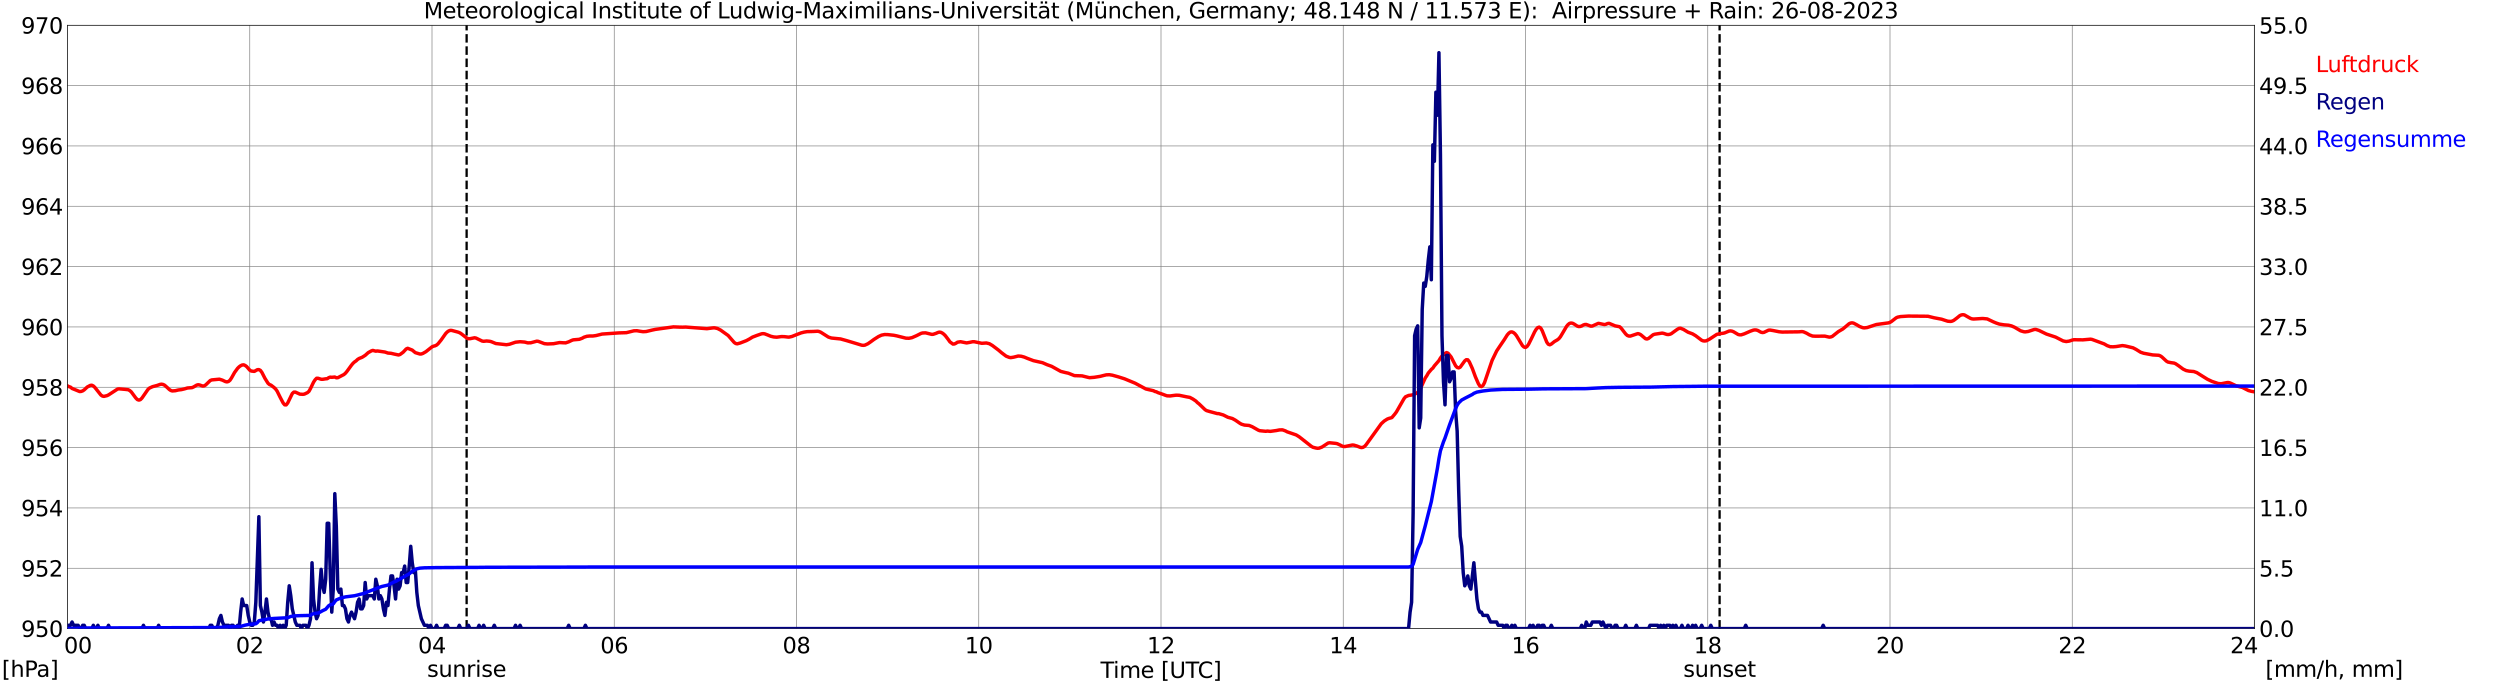<?xml version="1.0" encoding="utf-8" standalone="no"?>
<!DOCTYPE svg PUBLIC "-//W3C//DTD SVG 1.1//EN"
  "http://www.w3.org/Graphics/SVG/1.1/DTD/svg11.dtd">
<svg xmlns:xlink="http://www.w3.org/1999/xlink" width="1085.4pt" height="296.64pt" viewBox="0 0 1085.4 296.64" xmlns="http://www.w3.org/2000/svg" version="1.1">
 <defs>
  <style type="text/css">*{stroke-linejoin: round; stroke-linecap: butt}</style>
 </defs>
 <g id="figure_1">
  <g id="patch_1">
   <path d="M 0 296.64 
L 1085.4 296.64 
L 1085.4 0 
L 0 0 
z
" style="fill: #ffffff"/>
  </g>
  <g id="axes_1">
   <g id="patch_2">
    <path d="M 29.306 272.909 
L 978.814 272.909 
L 978.814 10.976 
L 29.306 10.976 
z
" style="fill: #ffffff"/>
   </g>
   <g id="patch_3">
    <path d="M 978.814 272.909 
L 978.814 272.909 
L 978.814 10.976 
L 978.814 10.976 
z
" clip-path="url(#pcb18c9bbb3)" style="fill: #d3d3d3; opacity: 0.25; stroke: #d3d3d3; stroke-linejoin: miter"/>
   </g>
   <g id="matplotlib.axis_1">
    <g id="xtick_1">
     <g id="line2d_1">
      <path d="M 29.306 272.909 
L 29.306 10.976 
" clip-path="url(#pcb18c9bbb3)" style="fill: none; stroke: #808080; stroke-width: 0.3; stroke-linecap: square"/>
     </g>
     <g id="line2d_2"/>
     <g id="text_1">
      <!--    00 -->
      <g transform="translate(18.733 283.627) scale(0.095 -0.095)">
       <defs>
        <path id="DejaVuSans-20" transform="scale(0.016)"/>
        <path id="DejaVuSans-30" d="M 2034 4250 
Q 1547 4250 1301 3770 
Q 1056 3291 1056 2328 
Q 1056 1369 1301 889 
Q 1547 409 2034 409 
Q 2525 409 2770 889 
Q 3016 1369 3016 2328 
Q 3016 3291 2770 3770 
Q 2525 4250 2034 4250 
z
M 2034 4750 
Q 2819 4750 3233 4129 
Q 3647 3509 3647 2328 
Q 3647 1150 3233 529 
Q 2819 -91 2034 -91 
Q 1250 -91 836 529 
Q 422 1150 422 2328 
Q 422 3509 836 4129 
Q 1250 4750 2034 4750 
z
" transform="scale(0.016)"/>
       </defs>
       <use xlink:href="#DejaVuSans-20"/>
       <use xlink:href="#DejaVuSans-20" transform="translate(31.787 0)"/>
       <use xlink:href="#DejaVuSans-20" transform="translate(63.574 0)"/>
       <use xlink:href="#DejaVuSans-30" transform="translate(95.361 0)"/>
       <use xlink:href="#DejaVuSans-30" transform="translate(158.984 0)"/>
      </g>
     </g>
    </g>
    <g id="xtick_2">
     <g id="line2d_3">
      <path d="M 108.431 272.909 
L 108.431 10.976 
" clip-path="url(#pcb18c9bbb3)" style="fill: none; stroke: #808080; stroke-width: 0.3; stroke-linecap: square"/>
     </g>
     <g id="line2d_4"/>
     <g id="text_2">
      <!-- 02 -->
      <g transform="translate(102.387 283.627) scale(0.095 -0.095)">
       <defs>
        <path id="DejaVuSans-32" d="M 1228 531 
L 3431 531 
L 3431 0 
L 469 0 
L 469 531 
Q 828 903 1448 1529 
Q 2069 2156 2228 2338 
Q 2531 2678 2651 2914 
Q 2772 3150 2772 3378 
Q 2772 3750 2511 3984 
Q 2250 4219 1831 4219 
Q 1534 4219 1204 4116 
Q 875 4013 500 3803 
L 500 4441 
Q 881 4594 1212 4672 
Q 1544 4750 1819 4750 
Q 2544 4750 2975 4387 
Q 3406 4025 3406 3419 
Q 3406 3131 3298 2873 
Q 3191 2616 2906 2266 
Q 2828 2175 2409 1742 
Q 1991 1309 1228 531 
z
" transform="scale(0.016)"/>
       </defs>
       <use xlink:href="#DejaVuSans-30"/>
       <use xlink:href="#DejaVuSans-32" transform="translate(63.623 0)"/>
      </g>
     </g>
    </g>
    <g id="xtick_3">
     <g id="line2d_5">
      <path d="M 187.557 272.909 
L 187.557 10.976 
" clip-path="url(#pcb18c9bbb3)" style="fill: none; stroke: #808080; stroke-width: 0.3; stroke-linecap: square"/>
     </g>
     <g id="line2d_6"/>
     <g id="text_3">
      <!-- 04 -->
      <g transform="translate(181.513 283.627) scale(0.095 -0.095)">
       <defs>
        <path id="DejaVuSans-34" d="M 2419 4116 
L 825 1625 
L 2419 1625 
L 2419 4116 
z
M 2253 4666 
L 3047 4666 
L 3047 1625 
L 3713 1625 
L 3713 1100 
L 3047 1100 
L 3047 0 
L 2419 0 
L 2419 1100 
L 313 1100 
L 313 1709 
L 2253 4666 
z
" transform="scale(0.016)"/>
       </defs>
       <use xlink:href="#DejaVuSans-30"/>
       <use xlink:href="#DejaVuSans-34" transform="translate(63.623 0)"/>
      </g>
     </g>
    </g>
    <g id="xtick_4">
     <g id="line2d_7">
      <path d="M 266.683 272.909 
L 266.683 10.976 
" clip-path="url(#pcb18c9bbb3)" style="fill: none; stroke: #808080; stroke-width: 0.3; stroke-linecap: square"/>
     </g>
     <g id="line2d_8"/>
     <g id="text_4">
      <!-- 06 -->
      <g transform="translate(260.638 283.627) scale(0.095 -0.095)">
       <defs>
        <path id="DejaVuSans-36" d="M 2113 2584 
Q 1688 2584 1439 2293 
Q 1191 2003 1191 1497 
Q 1191 994 1439 701 
Q 1688 409 2113 409 
Q 2538 409 2786 701 
Q 3034 994 3034 1497 
Q 3034 2003 2786 2293 
Q 2538 2584 2113 2584 
z
M 3366 4563 
L 3366 3988 
Q 3128 4100 2886 4159 
Q 2644 4219 2406 4219 
Q 1781 4219 1451 3797 
Q 1122 3375 1075 2522 
Q 1259 2794 1537 2939 
Q 1816 3084 2150 3084 
Q 2853 3084 3261 2657 
Q 3669 2231 3669 1497 
Q 3669 778 3244 343 
Q 2819 -91 2113 -91 
Q 1303 -91 875 529 
Q 447 1150 447 2328 
Q 447 3434 972 4092 
Q 1497 4750 2381 4750 
Q 2619 4750 2861 4703 
Q 3103 4656 3366 4563 
z
" transform="scale(0.016)"/>
       </defs>
       <use xlink:href="#DejaVuSans-30"/>
       <use xlink:href="#DejaVuSans-36" transform="translate(63.623 0)"/>
      </g>
     </g>
    </g>
    <g id="xtick_5">
     <g id="line2d_9">
      <path d="M 345.808 272.909 
L 345.808 10.976 
" clip-path="url(#pcb18c9bbb3)" style="fill: none; stroke: #808080; stroke-width: 0.3; stroke-linecap: square"/>
     </g>
     <g id="line2d_10"/>
     <g id="text_5">
      <!-- 08 -->
      <g transform="translate(339.764 283.627) scale(0.095 -0.095)">
       <defs>
        <path id="DejaVuSans-38" d="M 2034 2216 
Q 1584 2216 1326 1975 
Q 1069 1734 1069 1313 
Q 1069 891 1326 650 
Q 1584 409 2034 409 
Q 2484 409 2743 651 
Q 3003 894 3003 1313 
Q 3003 1734 2745 1975 
Q 2488 2216 2034 2216 
z
M 1403 2484 
Q 997 2584 770 2862 
Q 544 3141 544 3541 
Q 544 4100 942 4425 
Q 1341 4750 2034 4750 
Q 2731 4750 3128 4425 
Q 3525 4100 3525 3541 
Q 3525 3141 3298 2862 
Q 3072 2584 2669 2484 
Q 3125 2378 3379 2068 
Q 3634 1759 3634 1313 
Q 3634 634 3220 271 
Q 2806 -91 2034 -91 
Q 1263 -91 848 271 
Q 434 634 434 1313 
Q 434 1759 690 2068 
Q 947 2378 1403 2484 
z
M 1172 3481 
Q 1172 3119 1398 2916 
Q 1625 2713 2034 2713 
Q 2441 2713 2670 2916 
Q 2900 3119 2900 3481 
Q 2900 3844 2670 4047 
Q 2441 4250 2034 4250 
Q 1625 4250 1398 4047 
Q 1172 3844 1172 3481 
z
" transform="scale(0.016)"/>
       </defs>
       <use xlink:href="#DejaVuSans-30"/>
       <use xlink:href="#DejaVuSans-38" transform="translate(63.623 0)"/>
      </g>
     </g>
    </g>
    <g id="xtick_6">
     <g id="line2d_11">
      <path d="M 424.934 272.909 
L 424.934 10.976 
" clip-path="url(#pcb18c9bbb3)" style="fill: none; stroke: #808080; stroke-width: 0.3; stroke-linecap: square"/>
     </g>
     <g id="line2d_12"/>
     <g id="text_6">
      <!-- 10 -->
      <g transform="translate(418.89 283.627) scale(0.095 -0.095)">
       <defs>
        <path id="DejaVuSans-31" d="M 794 531 
L 1825 531 
L 1825 4091 
L 703 3866 
L 703 4441 
L 1819 4666 
L 2450 4666 
L 2450 531 
L 3481 531 
L 3481 0 
L 794 0 
L 794 531 
z
" transform="scale(0.016)"/>
       </defs>
       <use xlink:href="#DejaVuSans-31"/>
       <use xlink:href="#DejaVuSans-30" transform="translate(63.623 0)"/>
      </g>
     </g>
    </g>
    <g id="xtick_7">
     <g id="line2d_13">
      <path d="M 504.06 272.909 
L 504.06 10.976 
" clip-path="url(#pcb18c9bbb3)" style="fill: none; stroke: #808080; stroke-width: 0.3; stroke-linecap: square"/>
     </g>
     <g id="line2d_14"/>
     <g id="text_7">
      <!-- 12 -->
      <g transform="translate(498.015 283.627) scale(0.095 -0.095)">
       <use xlink:href="#DejaVuSans-31"/>
       <use xlink:href="#DejaVuSans-32" transform="translate(63.623 0)"/>
      </g>
     </g>
    </g>
    <g id="xtick_8">
     <g id="line2d_15">
      <path d="M 583.185 272.909 
L 583.185 10.976 
" clip-path="url(#pcb18c9bbb3)" style="fill: none; stroke: #808080; stroke-width: 0.3; stroke-linecap: square"/>
     </g>
     <g id="line2d_16"/>
     <g id="text_8">
      <!-- 14 -->
      <g transform="translate(577.141 283.627) scale(0.095 -0.095)">
       <use xlink:href="#DejaVuSans-31"/>
       <use xlink:href="#DejaVuSans-34" transform="translate(63.623 0)"/>
      </g>
     </g>
    </g>
    <g id="xtick_9">
     <g id="line2d_17">
      <path d="M 662.311 272.909 
L 662.311 10.976 
" clip-path="url(#pcb18c9bbb3)" style="fill: none; stroke: #808080; stroke-width: 0.3; stroke-linecap: square"/>
     </g>
     <g id="line2d_18"/>
     <g id="text_9">
      <!-- 16 -->
      <g transform="translate(656.267 283.627) scale(0.095 -0.095)">
       <use xlink:href="#DejaVuSans-31"/>
       <use xlink:href="#DejaVuSans-36" transform="translate(63.623 0)"/>
      </g>
     </g>
    </g>
    <g id="xtick_10">
     <g id="line2d_19">
      <path d="M 741.437 272.909 
L 741.437 10.976 
" clip-path="url(#pcb18c9bbb3)" style="fill: none; stroke: #808080; stroke-width: 0.3; stroke-linecap: square"/>
     </g>
     <g id="line2d_20"/>
     <g id="text_10">
      <!-- 18 -->
      <g transform="translate(735.392 283.627) scale(0.095 -0.095)">
       <use xlink:href="#DejaVuSans-31"/>
       <use xlink:href="#DejaVuSans-38" transform="translate(63.623 0)"/>
      </g>
     </g>
    </g>
    <g id="xtick_11">
     <g id="line2d_21">
      <path d="M 820.562 272.909 
L 820.562 10.976 
" clip-path="url(#pcb18c9bbb3)" style="fill: none; stroke: #808080; stroke-width: 0.3; stroke-linecap: square"/>
     </g>
     <g id="line2d_22"/>
     <g id="text_11">
      <!-- 20 -->
      <g transform="translate(814.518 283.627) scale(0.095 -0.095)">
       <use xlink:href="#DejaVuSans-32"/>
       <use xlink:href="#DejaVuSans-30" transform="translate(63.623 0)"/>
      </g>
     </g>
    </g>
    <g id="xtick_12">
     <g id="line2d_23">
      <path d="M 899.688 272.909 
L 899.688 10.976 
" clip-path="url(#pcb18c9bbb3)" style="fill: none; stroke: #808080; stroke-width: 0.3; stroke-linecap: square"/>
     </g>
     <g id="line2d_24"/>
     <g id="text_12">
      <!-- 22 -->
      <g transform="translate(893.644 283.627) scale(0.095 -0.095)">
       <use xlink:href="#DejaVuSans-32"/>
       <use xlink:href="#DejaVuSans-32" transform="translate(63.623 0)"/>
      </g>
     </g>
    </g>
    <g id="xtick_13">
     <g id="line2d_25">
      <path d="M 978.814 272.909 
L 978.814 10.976 
" clip-path="url(#pcb18c9bbb3)" style="fill: none; stroke: #808080; stroke-width: 0.3; stroke-linecap: square"/>
     </g>
     <g id="line2d_26"/>
     <g id="text_13">
      <!-- 24    -->
      <g transform="translate(968.241 283.627) scale(0.095 -0.095)">
       <use xlink:href="#DejaVuSans-32"/>
       <use xlink:href="#DejaVuSans-34" transform="translate(63.623 0)"/>
       <use xlink:href="#DejaVuSans-20" transform="translate(127.246 0)"/>
       <use xlink:href="#DejaVuSans-20" transform="translate(159.033 0)"/>
       <use xlink:href="#DejaVuSans-20" transform="translate(190.82 0)"/>
      </g>
     </g>
    </g>
    <g id="text_14">
     <!-- Time [UTC] -->
     <g transform="translate(477.806 294.322) scale(0.095 -0.095)">
      <defs>
       <path id="DejaVuSans-54" d="M -19 4666 
L 3928 4666 
L 3928 4134 
L 2272 4134 
L 2272 0 
L 1638 0 
L 1638 4134 
L -19 4134 
L -19 4666 
z
" transform="scale(0.016)"/>
       <path id="DejaVuSans-69" d="M 603 3500 
L 1178 3500 
L 1178 0 
L 603 0 
L 603 3500 
z
M 603 4863 
L 1178 4863 
L 1178 4134 
L 603 4134 
L 603 4863 
z
" transform="scale(0.016)"/>
       <path id="DejaVuSans-6d" d="M 3328 2828 
Q 3544 3216 3844 3400 
Q 4144 3584 4550 3584 
Q 5097 3584 5394 3201 
Q 5691 2819 5691 2113 
L 5691 0 
L 5113 0 
L 5113 2094 
Q 5113 2597 4934 2840 
Q 4756 3084 4391 3084 
Q 3944 3084 3684 2787 
Q 3425 2491 3425 1978 
L 3425 0 
L 2847 0 
L 2847 2094 
Q 2847 2600 2669 2842 
Q 2491 3084 2119 3084 
Q 1678 3084 1418 2786 
Q 1159 2488 1159 1978 
L 1159 0 
L 581 0 
L 581 3500 
L 1159 3500 
L 1159 2956 
Q 1356 3278 1631 3431 
Q 1906 3584 2284 3584 
Q 2666 3584 2933 3390 
Q 3200 3197 3328 2828 
z
" transform="scale(0.016)"/>
       <path id="DejaVuSans-65" d="M 3597 1894 
L 3597 1613 
L 953 1613 
Q 991 1019 1311 708 
Q 1631 397 2203 397 
Q 2534 397 2845 478 
Q 3156 559 3463 722 
L 3463 178 
Q 3153 47 2828 -22 
Q 2503 -91 2169 -91 
Q 1331 -91 842 396 
Q 353 884 353 1716 
Q 353 2575 817 3079 
Q 1281 3584 2069 3584 
Q 2775 3584 3186 3129 
Q 3597 2675 3597 1894 
z
M 3022 2063 
Q 3016 2534 2758 2815 
Q 2500 3097 2075 3097 
Q 1594 3097 1305 2825 
Q 1016 2553 972 2059 
L 3022 2063 
z
" transform="scale(0.016)"/>
       <path id="DejaVuSans-5b" d="M 550 4863 
L 1875 4863 
L 1875 4416 
L 1125 4416 
L 1125 -397 
L 1875 -397 
L 1875 -844 
L 550 -844 
L 550 4863 
z
" transform="scale(0.016)"/>
       <path id="DejaVuSans-55" d="M 556 4666 
L 1191 4666 
L 1191 1831 
Q 1191 1081 1462 751 
Q 1734 422 2344 422 
Q 2950 422 3222 751 
Q 3494 1081 3494 1831 
L 3494 4666 
L 4128 4666 
L 4128 1753 
Q 4128 841 3676 375 
Q 3225 -91 2344 -91 
Q 1459 -91 1007 375 
Q 556 841 556 1753 
L 556 4666 
z
" transform="scale(0.016)"/>
       <path id="DejaVuSans-43" d="M 4122 4306 
L 4122 3641 
Q 3803 3938 3442 4084 
Q 3081 4231 2675 4231 
Q 1875 4231 1450 3742 
Q 1025 3253 1025 2328 
Q 1025 1406 1450 917 
Q 1875 428 2675 428 
Q 3081 428 3442 575 
Q 3803 722 4122 1019 
L 4122 359 
Q 3791 134 3420 21 
Q 3050 -91 2638 -91 
Q 1578 -91 968 557 
Q 359 1206 359 2328 
Q 359 3453 968 4101 
Q 1578 4750 2638 4750 
Q 3056 4750 3426 4639 
Q 3797 4528 4122 4306 
z
" transform="scale(0.016)"/>
       <path id="DejaVuSans-5d" d="M 1947 4863 
L 1947 -844 
L 622 -844 
L 622 -397 
L 1369 -397 
L 1369 4416 
L 622 4416 
L 622 4863 
L 1947 4863 
z
" transform="scale(0.016)"/>
      </defs>
      <use xlink:href="#DejaVuSans-54"/>
      <use xlink:href="#DejaVuSans-69" transform="translate(57.959 0)"/>
      <use xlink:href="#DejaVuSans-6d" transform="translate(85.742 0)"/>
      <use xlink:href="#DejaVuSans-65" transform="translate(183.154 0)"/>
      <use xlink:href="#DejaVuSans-20" transform="translate(244.678 0)"/>
      <use xlink:href="#DejaVuSans-5b" transform="translate(276.465 0)"/>
      <use xlink:href="#DejaVuSans-55" transform="translate(315.479 0)"/>
      <use xlink:href="#DejaVuSans-54" transform="translate(388.672 0)"/>
      <use xlink:href="#DejaVuSans-43" transform="translate(443.881 0)"/>
      <use xlink:href="#DejaVuSans-5d" transform="translate(513.705 0)"/>
     </g>
    </g>
   </g>
   <g id="matplotlib.axis_2">
    <g id="ytick_1">
     <g id="line2d_27">
      <path d="M 29.306 272.909 
L 978.814 272.909 
" clip-path="url(#pcb18c9bbb3)" style="fill: none; stroke: #808080; stroke-width: 0.3; stroke-linecap: square"/>
     </g>
     <g id="line2d_28"/>
     <g id="text_15">
      <!-- 950 -->
      <g transform="translate(9.173 276.518) scale(0.095 -0.095)">
       <defs>
        <path id="DejaVuSans-39" d="M 703 97 
L 703 672 
Q 941 559 1184 500 
Q 1428 441 1663 441 
Q 2288 441 2617 861 
Q 2947 1281 2994 2138 
Q 2813 1869 2534 1725 
Q 2256 1581 1919 1581 
Q 1219 1581 811 2004 
Q 403 2428 403 3163 
Q 403 3881 828 4315 
Q 1253 4750 1959 4750 
Q 2769 4750 3195 4129 
Q 3622 3509 3622 2328 
Q 3622 1225 3098 567 
Q 2575 -91 1691 -91 
Q 1453 -91 1209 -44 
Q 966 3 703 97 
z
M 1959 2075 
Q 2384 2075 2632 2365 
Q 2881 2656 2881 3163 
Q 2881 3666 2632 3958 
Q 2384 4250 1959 4250 
Q 1534 4250 1286 3958 
Q 1038 3666 1038 3163 
Q 1038 2656 1286 2365 
Q 1534 2075 1959 2075 
z
" transform="scale(0.016)"/>
        <path id="DejaVuSans-35" d="M 691 4666 
L 3169 4666 
L 3169 4134 
L 1269 4134 
L 1269 2991 
Q 1406 3038 1543 3061 
Q 1681 3084 1819 3084 
Q 2600 3084 3056 2656 
Q 3513 2228 3513 1497 
Q 3513 744 3044 326 
Q 2575 -91 1722 -91 
Q 1428 -91 1123 -41 
Q 819 9 494 109 
L 494 744 
Q 775 591 1075 516 
Q 1375 441 1709 441 
Q 2250 441 2565 725 
Q 2881 1009 2881 1497 
Q 2881 1984 2565 2268 
Q 2250 2553 1709 2553 
Q 1456 2553 1204 2497 
Q 953 2441 691 2322 
L 691 4666 
z
" transform="scale(0.016)"/>
       </defs>
       <use xlink:href="#DejaVuSans-39"/>
       <use xlink:href="#DejaVuSans-35" transform="translate(63.623 0)"/>
       <use xlink:href="#DejaVuSans-30" transform="translate(127.246 0)"/>
      </g>
     </g>
    </g>
    <g id="ytick_2">
     <g id="line2d_29">
      <path d="M 29.306 246.715 
L 978.814 246.715 
" clip-path="url(#pcb18c9bbb3)" style="fill: none; stroke: #808080; stroke-width: 0.3; stroke-linecap: square"/>
     </g>
     <g id="line2d_30"/>
     <g id="text_16">
      <!-- 952 -->
      <g transform="translate(9.173 250.325) scale(0.095 -0.095)">
       <use xlink:href="#DejaVuSans-39"/>
       <use xlink:href="#DejaVuSans-35" transform="translate(63.623 0)"/>
       <use xlink:href="#DejaVuSans-32" transform="translate(127.246 0)"/>
      </g>
     </g>
    </g>
    <g id="ytick_3">
     <g id="line2d_31">
      <path d="M 29.306 220.522 
L 978.814 220.522 
" clip-path="url(#pcb18c9bbb3)" style="fill: none; stroke: #808080; stroke-width: 0.3; stroke-linecap: square"/>
     </g>
     <g id="line2d_32"/>
     <g id="text_17">
      <!-- 954 -->
      <g transform="translate(9.173 224.131) scale(0.095 -0.095)">
       <use xlink:href="#DejaVuSans-39"/>
       <use xlink:href="#DejaVuSans-35" transform="translate(63.623 0)"/>
       <use xlink:href="#DejaVuSans-34" transform="translate(127.246 0)"/>
      </g>
     </g>
    </g>
    <g id="ytick_4">
     <g id="line2d_33">
      <path d="M 29.306 194.329 
L 978.814 194.329 
" clip-path="url(#pcb18c9bbb3)" style="fill: none; stroke: #808080; stroke-width: 0.3; stroke-linecap: square"/>
     </g>
     <g id="line2d_34"/>
     <g id="text_18">
      <!-- 956 -->
      <g transform="translate(9.173 197.938) scale(0.095 -0.095)">
       <use xlink:href="#DejaVuSans-39"/>
       <use xlink:href="#DejaVuSans-35" transform="translate(63.623 0)"/>
       <use xlink:href="#DejaVuSans-36" transform="translate(127.246 0)"/>
      </g>
     </g>
    </g>
    <g id="ytick_5">
     <g id="line2d_35">
      <path d="M 29.306 168.136 
L 978.814 168.136 
" clip-path="url(#pcb18c9bbb3)" style="fill: none; stroke: #808080; stroke-width: 0.3; stroke-linecap: square"/>
     </g>
     <g id="line2d_36"/>
     <g id="text_19">
      <!-- 958 -->
      <g transform="translate(9.173 171.745) scale(0.095 -0.095)">
       <use xlink:href="#DejaVuSans-39"/>
       <use xlink:href="#DejaVuSans-35" transform="translate(63.623 0)"/>
       <use xlink:href="#DejaVuSans-38" transform="translate(127.246 0)"/>
      </g>
     </g>
    </g>
    <g id="ytick_6">
     <g id="line2d_37">
      <path d="M 29.306 141.942 
L 978.814 141.942 
" clip-path="url(#pcb18c9bbb3)" style="fill: none; stroke: #808080; stroke-width: 0.3; stroke-linecap: square"/>
     </g>
     <g id="line2d_38"/>
     <g id="text_20">
      <!-- 960 -->
      <g transform="translate(9.173 145.551) scale(0.095 -0.095)">
       <use xlink:href="#DejaVuSans-39"/>
       <use xlink:href="#DejaVuSans-36" transform="translate(63.623 0)"/>
       <use xlink:href="#DejaVuSans-30" transform="translate(127.246 0)"/>
      </g>
     </g>
    </g>
    <g id="ytick_7">
     <g id="line2d_39">
      <path d="M 29.306 115.749 
L 978.814 115.749 
" clip-path="url(#pcb18c9bbb3)" style="fill: none; stroke: #808080; stroke-width: 0.3; stroke-linecap: square"/>
     </g>
     <g id="line2d_40"/>
     <g id="text_21">
      <!-- 962 -->
      <g transform="translate(9.173 119.358) scale(0.095 -0.095)">
       <use xlink:href="#DejaVuSans-39"/>
       <use xlink:href="#DejaVuSans-36" transform="translate(63.623 0)"/>
       <use xlink:href="#DejaVuSans-32" transform="translate(127.246 0)"/>
      </g>
     </g>
    </g>
    <g id="ytick_8">
     <g id="line2d_41">
      <path d="M 29.306 89.556 
L 978.814 89.556 
" clip-path="url(#pcb18c9bbb3)" style="fill: none; stroke: #808080; stroke-width: 0.3; stroke-linecap: square"/>
     </g>
     <g id="line2d_42"/>
     <g id="text_22">
      <!-- 964 -->
      <g transform="translate(9.173 93.165) scale(0.095 -0.095)">
       <use xlink:href="#DejaVuSans-39"/>
       <use xlink:href="#DejaVuSans-36" transform="translate(63.623 0)"/>
       <use xlink:href="#DejaVuSans-34" transform="translate(127.246 0)"/>
      </g>
     </g>
    </g>
    <g id="ytick_9">
     <g id="line2d_43">
      <path d="M 29.306 63.362 
L 978.814 63.362 
" clip-path="url(#pcb18c9bbb3)" style="fill: none; stroke: #808080; stroke-width: 0.3; stroke-linecap: square"/>
     </g>
     <g id="line2d_44"/>
     <g id="text_23">
      <!-- 966 -->
      <g transform="translate(9.173 66.972) scale(0.095 -0.095)">
       <use xlink:href="#DejaVuSans-39"/>
       <use xlink:href="#DejaVuSans-36" transform="translate(63.623 0)"/>
       <use xlink:href="#DejaVuSans-36" transform="translate(127.246 0)"/>
      </g>
     </g>
    </g>
    <g id="ytick_10">
     <g id="line2d_45">
      <path d="M 29.306 37.169 
L 978.814 37.169 
" clip-path="url(#pcb18c9bbb3)" style="fill: none; stroke: #808080; stroke-width: 0.3; stroke-linecap: square"/>
     </g>
     <g id="line2d_46"/>
     <g id="text_24">
      <!-- 968 -->
      <g transform="translate(9.173 40.778) scale(0.095 -0.095)">
       <use xlink:href="#DejaVuSans-39"/>
       <use xlink:href="#DejaVuSans-36" transform="translate(63.623 0)"/>
       <use xlink:href="#DejaVuSans-38" transform="translate(127.246 0)"/>
      </g>
     </g>
    </g>
    <g id="ytick_11">
     <g id="line2d_47">
      <path d="M 29.306 10.976 
L 978.814 10.976 
" clip-path="url(#pcb18c9bbb3)" style="fill: none; stroke: #808080; stroke-width: 0.3; stroke-linecap: square"/>
     </g>
     <g id="line2d_48"/>
     <g id="text_25">
      <!-- 970 -->
      <g transform="translate(9.173 14.585) scale(0.095 -0.095)">
       <defs>
        <path id="DejaVuSans-37" d="M 525 4666 
L 3525 4666 
L 3525 4397 
L 1831 0 
L 1172 0 
L 2766 4134 
L 525 4134 
L 525 4666 
z
" transform="scale(0.016)"/>
       </defs>
       <use xlink:href="#DejaVuSans-39"/>
       <use xlink:href="#DejaVuSans-37" transform="translate(63.623 0)"/>
       <use xlink:href="#DejaVuSans-30" transform="translate(127.246 0)"/>
      </g>
     </g>
    </g>
   </g>
   <g id="line2d_49">
    <path d="M 202.591 272.909 
L 202.591 10.976 
" clip-path="url(#pcb18c9bbb3)" style="fill: none; stroke-dasharray: 3.7,1.6; stroke-dashoffset: 0; stroke: #000000"/>
   </g>
   <g id="line2d_50">
    <path d="M 746.58 272.909 
L 746.58 10.976 
" clip-path="url(#pcb18c9bbb3)" style="fill: none; stroke-dasharray: 3.7,1.6; stroke-dashoffset: 0; stroke: #000000"/>
   </g>
   <g id="line2d_51">
    <path d="M 29.306 167.524 
L 29.965 167.874 
L 30.625 168.083 
L 31.284 168.659 
L 32.603 169.183 
L 34.581 169.995 
L 35.24 169.943 
L 35.9 169.707 
L 36.559 169.262 
L 37.878 168.031 
L 39.197 167.324 
L 39.856 167.245 
L 40.515 167.559 
L 41.175 168.188 
L 43.812 171.514 
L 44.472 171.96 
L 45.131 172.091 
L 46.45 171.776 
L 47.109 171.462 
L 51.065 168.895 
L 51.725 168.817 
L 54.362 169.052 
L 55.681 169.209 
L 56.34 169.576 
L 57 170.152 
L 58.319 171.934 
L 58.978 172.824 
L 59.637 173.479 
L 60.297 173.715 
L 60.956 173.505 
L 61.615 172.85 
L 64.253 169.052 
L 64.912 168.476 
L 66.231 167.874 
L 68.209 167.35 
L 69.528 166.878 
L 70.187 166.8 
L 70.847 166.931 
L 71.506 167.271 
L 72.825 168.45 
L 73.484 169.079 
L 74.144 169.524 
L 74.803 169.733 
L 76.122 169.629 
L 77.441 169.314 
L 78.759 169.157 
L 80.078 168.843 
L 81.397 168.45 
L 83.375 168.293 
L 84.034 168.005 
L 85.353 167.219 
L 86.013 167.035 
L 86.672 167.14 
L 87.991 167.612 
L 88.65 167.533 
L 89.309 167.114 
L 91.288 165.202 
L 91.947 164.94 
L 95.244 164.626 
L 96.563 165.045 
L 97.881 165.673 
L 98.541 165.804 
L 99.2 165.621 
L 99.86 165.071 
L 100.519 164.076 
L 101.838 161.718 
L 103.156 159.911 
L 103.816 159.256 
L 104.475 158.785 
L 105.135 158.47 
L 105.794 158.392 
L 106.453 158.68 
L 107.113 159.177 
L 108.431 160.697 
L 109.091 161.09 
L 110.41 161.247 
L 111.728 160.513 
L 112.388 160.461 
L 113.047 160.801 
L 113.707 161.692 
L 115.025 164.259 
L 116.344 166.381 
L 117.003 166.957 
L 117.663 167.219 
L 118.982 168.24 
L 119.641 168.869 
L 120.3 169.786 
L 121.619 172.457 
L 122.938 174.972 
L 123.597 175.758 
L 124.257 175.784 
L 124.916 174.946 
L 126.894 170.86 
L 127.553 170.257 
L 128.213 170.231 
L 130.191 171.122 
L 131.51 171.2 
L 132.169 171.095 
L 133.488 170.467 
L 134.147 169.891 
L 134.807 168.686 
L 136.125 165.935 
L 136.785 164.914 
L 137.444 164.233 
L 138.104 164.233 
L 139.422 164.652 
L 140.082 164.678 
L 141.4 164.468 
L 142.06 164.416 
L 142.719 163.971 
L 143.379 163.735 
L 144.038 163.814 
L 145.357 163.683 
L 146.016 164.023 
L 146.676 163.971 
L 149.313 162.609 
L 149.972 162.033 
L 150.632 161.247 
L 152.61 158.523 
L 153.269 157.737 
L 153.929 157.134 
L 154.588 156.689 
L 155.247 156.06 
L 155.907 155.641 
L 157.226 155.117 
L 158.544 154.279 
L 159.863 153.101 
L 161.182 152.367 
L 161.841 152.131 
L 163.16 152.472 
L 163.819 152.367 
L 167.116 152.839 
L 168.435 153.284 
L 169.754 153.389 
L 171.073 153.703 
L 173.051 154.122 
L 173.71 153.886 
L 175.029 152.917 
L 176.348 151.503 
L 177.007 151.215 
L 178.985 152 
L 180.304 153.101 
L 182.282 153.703 
L 182.941 153.677 
L 183.601 153.441 
L 184.92 152.681 
L 187.557 150.586 
L 188.216 150.298 
L 188.876 150.141 
L 189.535 149.826 
L 190.195 149.25 
L 191.513 147.626 
L 193.492 144.824 
L 194.151 144.142 
L 194.81 143.671 
L 195.47 143.435 
L 196.129 143.461 
L 198.767 144.169 
L 199.426 144.404 
L 200.085 144.771 
L 202.723 146.814 
L 203.382 147.05 
L 204.042 147.05 
L 206.02 146.657 
L 206.679 146.788 
L 209.317 148.071 
L 209.976 148.176 
L 211.295 148.045 
L 212.614 148.176 
L 213.273 148.333 
L 215.251 149.145 
L 219.867 149.669 
L 221.186 149.46 
L 223.823 148.569 
L 225.801 148.36 
L 227.779 148.517 
L 229.098 148.857 
L 230.417 148.831 
L 233.054 148.124 
L 233.714 148.202 
L 236.351 149.198 
L 237.67 149.329 
L 240.308 149.224 
L 242.945 148.726 
L 244.264 148.805 
L 245.583 148.857 
L 246.901 148.412 
L 248.22 147.783 
L 248.88 147.548 
L 251.517 147.312 
L 252.836 146.814 
L 253.495 146.421 
L 254.814 146.002 
L 256.133 145.871 
L 257.451 145.871 
L 258.77 145.688 
L 261.408 145.033 
L 268.661 144.535 
L 271.958 144.431 
L 275.255 143.619 
L 276.573 143.592 
L 277.892 143.828 
L 279.211 144.012 
L 280.53 143.933 
L 283.167 143.304 
L 284.486 143.016 
L 289.761 142.283 
L 292.399 141.916 
L 295.036 142.021 
L 296.355 142.047 
L 297.674 141.995 
L 306.905 142.702 
L 309.543 142.361 
L 310.202 142.335 
L 311.521 142.623 
L 312.839 143.304 
L 316.136 145.662 
L 318.774 148.7 
L 319.433 149.145 
L 320.093 149.276 
L 321.411 148.91 
L 324.049 147.888 
L 325.368 147.181 
L 326.686 146.369 
L 328.665 145.609 
L 330.643 144.928 
L 331.302 144.85 
L 331.961 144.928 
L 333.28 145.426 
L 334.599 145.976 
L 335.918 146.29 
L 337.236 146.395 
L 339.215 146.133 
L 340.533 146.159 
L 341.852 146.317 
L 342.512 146.369 
L 343.83 146.081 
L 345.808 145.295 
L 347.787 144.535 
L 349.105 144.195 
L 350.424 143.985 
L 352.402 143.933 
L 353.721 143.881 
L 355.04 143.802 
L 355.699 143.959 
L 356.359 144.247 
L 359.655 146.343 
L 360.974 146.762 
L 364.93 147.155 
L 367.568 147.888 
L 374.162 149.879 
L 374.821 149.931 
L 375.481 149.853 
L 376.799 149.25 
L 378.118 148.333 
L 379.437 147.364 
L 381.415 146.107 
L 382.734 145.505 
L 384.053 145.243 
L 385.371 145.269 
L 388.009 145.557 
L 389.328 145.819 
L 393.284 146.814 
L 394.603 146.867 
L 395.921 146.605 
L 397.899 145.74 
L 399.878 144.745 
L 400.537 144.562 
L 401.856 144.509 
L 404.493 145.164 
L 405.153 145.138 
L 406.471 144.693 
L 407.131 144.378 
L 407.79 144.195 
L 408.45 144.273 
L 409.109 144.588 
L 409.768 145.085 
L 410.428 145.74 
L 411.746 147.469 
L 412.406 148.412 
L 413.725 149.381 
L 414.384 149.329 
L 415.043 149.014 
L 415.703 148.569 
L 417.022 148.36 
L 419.659 148.883 
L 420.978 148.648 
L 422.297 148.36 
L 422.956 148.36 
L 426.253 149.041 
L 428.231 148.91 
L 429.55 149.224 
L 430.869 150.01 
L 433.506 152 
L 434.825 153.127 
L 436.803 154.62 
L 438.122 155.144 
L 438.781 155.275 
L 440.1 155.065 
L 442.078 154.567 
L 443.397 154.672 
L 444.716 155.039 
L 446.034 155.589 
L 448.672 156.584 
L 452.628 157.475 
L 454.606 158.339 
L 456.584 159.046 
L 460.541 161.247 
L 462.519 161.744 
L 463.838 162.033 
L 466.475 163.08 
L 469.772 163.185 
L 472.409 163.84 
L 473.069 163.971 
L 475.047 163.814 
L 477.685 163.395 
L 479.003 163.054 
L 480.322 162.74 
L 481.641 162.687 
L 482.96 162.897 
L 485.597 163.63 
L 488.235 164.468 
L 492.85 166.381 
L 497.466 168.869 
L 498.785 169.183 
L 500.763 169.629 
L 501.422 169.969 
L 502.082 170.126 
L 502.741 170.467 
L 504.719 171.148 
L 506.038 171.645 
L 506.697 171.855 
L 508.016 171.907 
L 509.335 171.724 
L 510.654 171.567 
L 511.972 171.619 
L 515.269 172.3 
L 516.588 172.536 
L 517.907 173.243 
L 519.226 174.134 
L 519.885 174.815 
L 520.544 175.313 
L 523.182 177.853 
L 523.841 178.272 
L 525.16 178.665 
L 528.457 179.556 
L 529.116 179.582 
L 531.094 180.158 
L 533.073 181.154 
L 535.051 181.704 
L 536.369 182.437 
L 538.348 183.799 
L 539.007 184.166 
L 540.326 184.559 
L 542.304 184.716 
L 543.623 185.24 
L 546.26 186.733 
L 546.919 186.995 
L 549.557 187.257 
L 550.216 187.152 
L 551.535 187.283 
L 554.173 186.916 
L 555.491 186.654 
L 556.81 186.628 
L 558.129 187.1 
L 558.788 187.466 
L 562.745 188.828 
L 564.063 189.64 
L 569.338 193.779 
L 569.998 194.172 
L 571.317 194.512 
L 571.976 194.617 
L 572.635 194.591 
L 573.954 194.093 
L 576.592 192.364 
L 577.251 192.233 
L 579.889 192.495 
L 580.548 192.626 
L 581.867 193.229 
L 582.526 193.595 
L 583.185 193.831 
L 583.845 193.884 
L 587.142 193.203 
L 587.801 193.255 
L 589.12 193.648 
L 590.439 194.172 
L 591.098 194.329 
L 591.757 194.198 
L 592.417 193.831 
L 593.076 193.124 
L 598.351 185.816 
L 599.67 183.983 
L 600.989 182.778 
L 602.307 181.939 
L 602.967 181.677 
L 604.286 181.311 
L 605.604 179.739 
L 606.264 178.849 
L 609.561 173.086 
L 610.22 172.274 
L 611.539 171.698 
L 613.517 171.41 
L 614.176 171.043 
L 614.836 170.807 
L 615.495 170.31 
L 616.154 169.524 
L 616.814 168.45 
L 618.792 164.102 
L 619.451 163.133 
L 620.111 161.954 
L 621.429 160.382 
L 622.089 159.806 
L 622.748 158.837 
L 624.726 156.558 
L 625.386 155.432 
L 626.045 154.567 
L 627.364 153.493 
L 628.023 153.074 
L 628.683 153.336 
L 630.001 154.96 
L 631.98 158.837 
L 632.639 159.518 
L 633.298 159.727 
L 633.958 159.413 
L 635.936 156.689 
L 636.595 156.165 
L 637.255 156.218 
L 637.914 157.082 
L 639.233 159.989 
L 640.552 163.578 
L 641.87 166.616 
L 642.53 167.638 
L 643.189 167.847 
L 643.848 167.376 
L 644.508 166.145 
L 647.805 156.48 
L 649.783 152.393 
L 651.102 150.403 
L 653.08 147.495 
L 654.399 145.4 
L 655.058 144.666 
L 655.717 144.169 
L 656.377 144.09 
L 657.036 144.352 
L 657.695 144.876 
L 658.355 145.688 
L 659.674 147.862 
L 660.992 150.062 
L 661.652 150.665 
L 662.311 150.848 
L 662.97 150.429 
L 663.63 149.512 
L 664.949 146.867 
L 666.267 144.09 
L 666.927 142.99 
L 667.586 142.257 
L 668.246 142.021 
L 668.905 142.414 
L 669.564 143.566 
L 671.542 148.543 
L 672.202 149.46 
L 672.861 149.695 
L 673.521 149.381 
L 674.839 148.307 
L 676.158 147.548 
L 676.817 147.024 
L 677.477 146.212 
L 678.796 143.985 
L 680.114 141.733 
L 680.774 140.921 
L 681.433 140.397 
L 682.092 140.24 
L 682.752 140.344 
L 683.411 140.685 
L 684.73 141.549 
L 685.389 141.785 
L 686.049 141.733 
L 686.708 141.523 
L 687.368 141.13 
L 688.027 140.895 
L 688.686 140.868 
L 690.664 141.602 
L 691.324 141.549 
L 693.961 140.371 
L 696.599 140.921 
L 697.258 140.764 
L 697.918 140.475 
L 698.577 140.371 
L 699.896 140.921 
L 701.215 141.471 
L 703.193 141.864 
L 703.852 142.492 
L 705.83 145.033 
L 706.49 145.635 
L 707.149 145.897 
L 707.808 145.924 
L 711.105 144.824 
L 711.765 145.007 
L 712.424 145.374 
L 714.402 147.05 
L 715.062 147.181 
L 715.721 146.945 
L 717.699 145.347 
L 718.358 145.112 
L 721.655 144.614 
L 722.315 144.745 
L 723.633 145.19 
L 724.293 145.243 
L 724.952 145.138 
L 725.612 144.876 
L 726.93 143.907 
L 728.249 142.964 
L 728.909 142.597 
L 729.568 142.492 
L 730.887 143.016 
L 732.865 144.221 
L 734.843 144.954 
L 736.162 145.74 
L 738.799 147.731 
L 739.459 147.993 
L 740.118 148.045 
L 740.777 147.967 
L 742.096 147.312 
L 745.393 145.164 
L 746.712 144.876 
L 748.031 144.693 
L 748.69 144.562 
L 750.668 143.75 
L 751.327 143.671 
L 751.987 143.776 
L 752.646 144.038 
L 754.624 145.216 
L 755.284 145.374 
L 755.943 145.374 
L 757.262 144.954 
L 759.899 143.802 
L 761.218 143.33 
L 761.878 143.226 
L 762.537 143.278 
L 763.196 143.488 
L 764.515 144.221 
L 765.174 144.378 
L 765.834 144.3 
L 767.812 143.357 
L 768.471 143.304 
L 769.79 143.514 
L 772.428 144.038 
L 773.746 144.169 
L 781 144.064 
L 782.318 143.959 
L 782.978 144.064 
L 784.296 144.64 
L 785.615 145.4 
L 786.934 145.897 
L 788.253 145.976 
L 792.209 145.924 
L 794.187 146.369 
L 794.847 146.29 
L 795.506 146.055 
L 796.825 145.007 
L 798.143 143.959 
L 800.122 142.807 
L 801.44 141.707 
L 802.759 140.58 
L 803.419 140.266 
L 804.078 140.161 
L 804.737 140.292 
L 806.056 140.973 
L 807.375 141.759 
L 808.694 142.257 
L 809.353 142.361 
L 810.672 142.204 
L 814.628 140.895 
L 819.244 140.266 
L 819.903 140.187 
L 820.562 139.952 
L 821.222 139.559 
L 823.2 138.013 
L 823.859 137.699 
L 825.178 137.437 
L 828.475 137.227 
L 831.772 137.254 
L 837.047 137.306 
L 839.684 137.961 
L 842.981 138.589 
L 844.3 139.035 
L 845.619 139.454 
L 846.938 139.559 
L 847.597 139.401 
L 848.256 139.087 
L 849.575 138.092 
L 850.894 137.018 
L 851.553 136.73 
L 852.213 136.625 
L 852.872 136.73 
L 854.191 137.489 
L 855.51 138.223 
L 856.169 138.432 
L 856.828 138.511 
L 860.785 138.275 
L 862.763 138.459 
L 865.4 139.716 
L 866.719 140.266 
L 868.038 140.711 
L 870.016 141.025 
L 871.994 141.183 
L 873.313 141.497 
L 874.632 142.073 
L 877.269 143.619 
L 878.588 144.012 
L 879.247 144.09 
L 880.566 143.907 
L 883.204 143.042 
L 883.863 143.016 
L 885.182 143.435 
L 888.479 145.033 
L 892.435 146.343 
L 895.732 148.019 
L 897.051 148.281 
L 898.369 148.098 
L 899.688 147.652 
L 900.347 147.495 
L 904.304 147.548 
L 907.601 147.259 
L 908.26 147.364 
L 913.535 149.303 
L 914.854 150.062 
L 916.173 150.534 
L 917.491 150.56 
L 918.81 150.455 
L 921.448 150.036 
L 922.766 150.219 
L 926.063 151.005 
L 927.382 151.686 
L 929.36 152.917 
L 930.679 153.363 
L 934.635 154.096 
L 937.273 154.253 
L 937.932 154.515 
L 938.592 154.96 
L 940.57 156.794 
L 941.229 157.187 
L 942.548 157.449 
L 943.867 157.632 
L 944.526 157.894 
L 945.845 158.785 
L 947.823 160.251 
L 949.142 160.88 
L 950.46 161.142 
L 952.438 161.299 
L 953.757 161.771 
L 956.395 163.421 
L 958.373 164.652 
L 960.351 165.595 
L 962.989 166.485 
L 964.307 166.616 
L 965.626 166.354 
L 966.945 166.092 
L 967.604 166.092 
L 968.264 166.276 
L 970.901 167.533 
L 973.539 168.214 
L 976.176 169.55 
L 977.495 169.904 
L 978.154 170.013 
L 978.154 170.013 
" clip-path="url(#pcb18c9bbb3)" style="fill: none; stroke: #ff0000; stroke-width: 1.5; stroke-linecap: square"/>
   </g>
   <g id="patch_4">
    <path d="M 29.306 272.909 
L 29.306 10.976 
" style="fill: none; stroke: #000000; stroke-width: 0.3; stroke-linejoin: miter; stroke-linecap: square"/>
   </g>
   <g id="patch_5">
    <path d="M 29.306 272.909 
L 978.814 272.909 
" style="fill: none; stroke: #000000; stroke-width: 0.3; stroke-linejoin: miter; stroke-linecap: square"/>
   </g>
   <g id="patch_6">
    <path d="M 29.306 10.976 
L 978.814 10.976 
" style="fill: none; stroke: #000000; stroke-width: 0.3; stroke-linejoin: miter; stroke-linecap: square"/>
   </g>
   <g id="text_26">
    <!-- sunrise -->
    <g transform="translate(185.426 293.863) scale(0.095 -0.095)">
     <defs>
      <path id="DejaVuSans-73" d="M 2834 3397 
L 2834 2853 
Q 2591 2978 2328 3040 
Q 2066 3103 1784 3103 
Q 1356 3103 1142 2972 
Q 928 2841 928 2578 
Q 928 2378 1081 2264 
Q 1234 2150 1697 2047 
L 1894 2003 
Q 2506 1872 2764 1633 
Q 3022 1394 3022 966 
Q 3022 478 2636 193 
Q 2250 -91 1575 -91 
Q 1294 -91 989 -36 
Q 684 19 347 128 
L 347 722 
Q 666 556 975 473 
Q 1284 391 1588 391 
Q 1994 391 2212 530 
Q 2431 669 2431 922 
Q 2431 1156 2273 1281 
Q 2116 1406 1581 1522 
L 1381 1569 
Q 847 1681 609 1914 
Q 372 2147 372 2553 
Q 372 3047 722 3315 
Q 1072 3584 1716 3584 
Q 2034 3584 2315 3537 
Q 2597 3491 2834 3397 
z
" transform="scale(0.016)"/>
      <path id="DejaVuSans-75" d="M 544 1381 
L 544 3500 
L 1119 3500 
L 1119 1403 
Q 1119 906 1312 657 
Q 1506 409 1894 409 
Q 2359 409 2629 706 
Q 2900 1003 2900 1516 
L 2900 3500 
L 3475 3500 
L 3475 0 
L 2900 0 
L 2900 538 
Q 2691 219 2414 64 
Q 2138 -91 1772 -91 
Q 1169 -91 856 284 
Q 544 659 544 1381 
z
M 1991 3584 
L 1991 3584 
z
" transform="scale(0.016)"/>
      <path id="DejaVuSans-6e" d="M 3513 2113 
L 3513 0 
L 2938 0 
L 2938 2094 
Q 2938 2591 2744 2837 
Q 2550 3084 2163 3084 
Q 1697 3084 1428 2787 
Q 1159 2491 1159 1978 
L 1159 0 
L 581 0 
L 581 3500 
L 1159 3500 
L 1159 2956 
Q 1366 3272 1645 3428 
Q 1925 3584 2291 3584 
Q 2894 3584 3203 3211 
Q 3513 2838 3513 2113 
z
" transform="scale(0.016)"/>
      <path id="DejaVuSans-72" d="M 2631 2963 
Q 2534 3019 2420 3045 
Q 2306 3072 2169 3072 
Q 1681 3072 1420 2755 
Q 1159 2438 1159 1844 
L 1159 0 
L 581 0 
L 581 3500 
L 1159 3500 
L 1159 2956 
Q 1341 3275 1631 3429 
Q 1922 3584 2338 3584 
Q 2397 3584 2469 3576 
Q 2541 3569 2628 3553 
L 2631 2963 
z
" transform="scale(0.016)"/>
     </defs>
     <use xlink:href="#DejaVuSans-73"/>
     <use xlink:href="#DejaVuSans-75" transform="translate(52.1 0)"/>
     <use xlink:href="#DejaVuSans-6e" transform="translate(115.479 0)"/>
     <use xlink:href="#DejaVuSans-72" transform="translate(178.857 0)"/>
     <use xlink:href="#DejaVuSans-69" transform="translate(219.971 0)"/>
     <use xlink:href="#DejaVuSans-73" transform="translate(247.754 0)"/>
     <use xlink:href="#DejaVuSans-65" transform="translate(299.854 0)"/>
    </g>
   </g>
   <g id="text_27">
    <!-- sunset -->
    <g transform="translate(730.825 293.863) scale(0.095 -0.095)">
     <defs>
      <path id="DejaVuSans-74" d="M 1172 4494 
L 1172 3500 
L 2356 3500 
L 2356 3053 
L 1172 3053 
L 1172 1153 
Q 1172 725 1289 603 
Q 1406 481 1766 481 
L 2356 481 
L 2356 0 
L 1766 0 
Q 1100 0 847 248 
Q 594 497 594 1153 
L 594 3053 
L 172 3053 
L 172 3500 
L 594 3500 
L 594 4494 
L 1172 4494 
z
" transform="scale(0.016)"/>
     </defs>
     <use xlink:href="#DejaVuSans-73"/>
     <use xlink:href="#DejaVuSans-75" transform="translate(52.1 0)"/>
     <use xlink:href="#DejaVuSans-6e" transform="translate(115.479 0)"/>
     <use xlink:href="#DejaVuSans-73" transform="translate(178.857 0)"/>
     <use xlink:href="#DejaVuSans-65" transform="translate(230.957 0)"/>
     <use xlink:href="#DejaVuSans-74" transform="translate(292.48 0)"/>
    </g>
   </g>
   <g id="text_28">
    <!-- [hPa] -->
    <g transform="translate(0.821 293.863) scale(0.095 -0.095)">
     <defs>
      <path id="DejaVuSans-68" d="M 3513 2113 
L 3513 0 
L 2938 0 
L 2938 2094 
Q 2938 2591 2744 2837 
Q 2550 3084 2163 3084 
Q 1697 3084 1428 2787 
Q 1159 2491 1159 1978 
L 1159 0 
L 581 0 
L 581 4863 
L 1159 4863 
L 1159 2956 
Q 1366 3272 1645 3428 
Q 1925 3584 2291 3584 
Q 2894 3584 3203 3211 
Q 3513 2838 3513 2113 
z
" transform="scale(0.016)"/>
      <path id="DejaVuSans-50" d="M 1259 4147 
L 1259 2394 
L 2053 2394 
Q 2494 2394 2734 2622 
Q 2975 2850 2975 3272 
Q 2975 3691 2734 3919 
Q 2494 4147 2053 4147 
L 1259 4147 
z
M 628 4666 
L 2053 4666 
Q 2838 4666 3239 4311 
Q 3641 3956 3641 3272 
Q 3641 2581 3239 2228 
Q 2838 1875 2053 1875 
L 1259 1875 
L 1259 0 
L 628 0 
L 628 4666 
z
" transform="scale(0.016)"/>
      <path id="DejaVuSans-61" d="M 2194 1759 
Q 1497 1759 1228 1600 
Q 959 1441 959 1056 
Q 959 750 1161 570 
Q 1363 391 1709 391 
Q 2188 391 2477 730 
Q 2766 1069 2766 1631 
L 2766 1759 
L 2194 1759 
z
M 3341 1997 
L 3341 0 
L 2766 0 
L 2766 531 
Q 2569 213 2275 61 
Q 1981 -91 1556 -91 
Q 1019 -91 701 211 
Q 384 513 384 1019 
Q 384 1609 779 1909 
Q 1175 2209 1959 2209 
L 2766 2209 
L 2766 2266 
Q 2766 2663 2505 2880 
Q 2244 3097 1772 3097 
Q 1472 3097 1187 3025 
Q 903 2953 641 2809 
L 641 3341 
Q 956 3463 1253 3523 
Q 1550 3584 1831 3584 
Q 2591 3584 2966 3190 
Q 3341 2797 3341 1997 
z
" transform="scale(0.016)"/>
     </defs>
     <use xlink:href="#DejaVuSans-5b"/>
     <use xlink:href="#DejaVuSans-68" transform="translate(39.014 0)"/>
     <use xlink:href="#DejaVuSans-50" transform="translate(102.393 0)"/>
     <use xlink:href="#DejaVuSans-61" transform="translate(158.195 0)"/>
     <use xlink:href="#DejaVuSans-5d" transform="translate(219.475 0)"/>
    </g>
   </g>
   <g id="text_29">
    <!-- Luftdruck -->
    <g style="fill: #ff0000" transform="translate(1005.4 31.291) scale(0.095 -0.095)">
     <defs>
      <path id="DejaVuSans-4c" d="M 628 4666 
L 1259 4666 
L 1259 531 
L 3531 531 
L 3531 0 
L 628 0 
L 628 4666 
z
" transform="scale(0.016)"/>
      <path id="DejaVuSans-66" d="M 2375 4863 
L 2375 4384 
L 1825 4384 
Q 1516 4384 1395 4259 
Q 1275 4134 1275 3809 
L 1275 3500 
L 2222 3500 
L 2222 3053 
L 1275 3053 
L 1275 0 
L 697 0 
L 697 3053 
L 147 3053 
L 147 3500 
L 697 3500 
L 697 3744 
Q 697 4328 969 4595 
Q 1241 4863 1831 4863 
L 2375 4863 
z
" transform="scale(0.016)"/>
      <path id="DejaVuSans-64" d="M 2906 2969 
L 2906 4863 
L 3481 4863 
L 3481 0 
L 2906 0 
L 2906 525 
Q 2725 213 2448 61 
Q 2172 -91 1784 -91 
Q 1150 -91 751 415 
Q 353 922 353 1747 
Q 353 2572 751 3078 
Q 1150 3584 1784 3584 
Q 2172 3584 2448 3432 
Q 2725 3281 2906 2969 
z
M 947 1747 
Q 947 1113 1208 752 
Q 1469 391 1925 391 
Q 2381 391 2643 752 
Q 2906 1113 2906 1747 
Q 2906 2381 2643 2742 
Q 2381 3103 1925 3103 
Q 1469 3103 1208 2742 
Q 947 2381 947 1747 
z
" transform="scale(0.016)"/>
      <path id="DejaVuSans-63" d="M 3122 3366 
L 3122 2828 
Q 2878 2963 2633 3030 
Q 2388 3097 2138 3097 
Q 1578 3097 1268 2742 
Q 959 2388 959 1747 
Q 959 1106 1268 751 
Q 1578 397 2138 397 
Q 2388 397 2633 464 
Q 2878 531 3122 666 
L 3122 134 
Q 2881 22 2623 -34 
Q 2366 -91 2075 -91 
Q 1284 -91 818 406 
Q 353 903 353 1747 
Q 353 2603 823 3093 
Q 1294 3584 2113 3584 
Q 2378 3584 2631 3529 
Q 2884 3475 3122 3366 
z
" transform="scale(0.016)"/>
      <path id="DejaVuSans-6b" d="M 581 4863 
L 1159 4863 
L 1159 1991 
L 2875 3500 
L 3609 3500 
L 1753 1863 
L 3688 0 
L 2938 0 
L 1159 1709 
L 1159 0 
L 581 0 
L 581 4863 
z
" transform="scale(0.016)"/>
     </defs>
     <use xlink:href="#DejaVuSans-4c"/>
     <use xlink:href="#DejaVuSans-75" transform="translate(53.963 0)"/>
     <use xlink:href="#DejaVuSans-66" transform="translate(117.342 0)"/>
     <use xlink:href="#DejaVuSans-74" transform="translate(150.797 0)"/>
     <use xlink:href="#DejaVuSans-64" transform="translate(190.006 0)"/>
     <use xlink:href="#DejaVuSans-72" transform="translate(253.482 0)"/>
     <use xlink:href="#DejaVuSans-75" transform="translate(294.596 0)"/>
     <use xlink:href="#DejaVuSans-63" transform="translate(357.975 0)"/>
     <use xlink:href="#DejaVuSans-6b" transform="translate(412.955 0)"/>
    </g>
   </g>
   <g id="text_30">
    <!-- Regen -->
    <g style="fill: #000080" transform="translate(1005.4 47.531) scale(0.095 -0.095)">
     <defs>
      <path id="DejaVuSans-52" d="M 2841 2188 
Q 3044 2119 3236 1894 
Q 3428 1669 3622 1275 
L 4263 0 
L 3584 0 
L 2988 1197 
Q 2756 1666 2539 1819 
Q 2322 1972 1947 1972 
L 1259 1972 
L 1259 0 
L 628 0 
L 628 4666 
L 2053 4666 
Q 2853 4666 3247 4331 
Q 3641 3997 3641 3322 
Q 3641 2881 3436 2590 
Q 3231 2300 2841 2188 
z
M 1259 4147 
L 1259 2491 
L 2053 2491 
Q 2509 2491 2742 2702 
Q 2975 2913 2975 3322 
Q 2975 3731 2742 3939 
Q 2509 4147 2053 4147 
L 1259 4147 
z
" transform="scale(0.016)"/>
      <path id="DejaVuSans-67" d="M 2906 1791 
Q 2906 2416 2648 2759 
Q 2391 3103 1925 3103 
Q 1463 3103 1205 2759 
Q 947 2416 947 1791 
Q 947 1169 1205 825 
Q 1463 481 1925 481 
Q 2391 481 2648 825 
Q 2906 1169 2906 1791 
z
M 3481 434 
Q 3481 -459 3084 -895 
Q 2688 -1331 1869 -1331 
Q 1566 -1331 1297 -1286 
Q 1028 -1241 775 -1147 
L 775 -588 
Q 1028 -725 1275 -790 
Q 1522 -856 1778 -856 
Q 2344 -856 2625 -561 
Q 2906 -266 2906 331 
L 2906 616 
Q 2728 306 2450 153 
Q 2172 0 1784 0 
Q 1141 0 747 490 
Q 353 981 353 1791 
Q 353 2603 747 3093 
Q 1141 3584 1784 3584 
Q 2172 3584 2450 3431 
Q 2728 3278 2906 2969 
L 2906 3500 
L 3481 3500 
L 3481 434 
z
" transform="scale(0.016)"/>
     </defs>
     <use xlink:href="#DejaVuSans-52"/>
     <use xlink:href="#DejaVuSans-65" transform="translate(64.982 0)"/>
     <use xlink:href="#DejaVuSans-67" transform="translate(126.506 0)"/>
     <use xlink:href="#DejaVuSans-65" transform="translate(189.982 0)"/>
     <use xlink:href="#DejaVuSans-6e" transform="translate(251.506 0)"/>
    </g>
   </g>
   <g id="text_31">
    <!-- Regensumme -->
    <g style="fill: #0000ff" transform="translate(1005.4 63.771) scale(0.095 -0.095)">
     <use xlink:href="#DejaVuSans-52"/>
     <use xlink:href="#DejaVuSans-65" transform="translate(64.982 0)"/>
     <use xlink:href="#DejaVuSans-67" transform="translate(126.506 0)"/>
     <use xlink:href="#DejaVuSans-65" transform="translate(189.982 0)"/>
     <use xlink:href="#DejaVuSans-6e" transform="translate(251.506 0)"/>
     <use xlink:href="#DejaVuSans-73" transform="translate(314.885 0)"/>
     <use xlink:href="#DejaVuSans-75" transform="translate(366.984 0)"/>
     <use xlink:href="#DejaVuSans-6d" transform="translate(430.363 0)"/>
     <use xlink:href="#DejaVuSans-6d" transform="translate(527.775 0)"/>
     <use xlink:href="#DejaVuSans-65" transform="translate(625.188 0)"/>
    </g>
   </g>
   <g id="text_32">
    <!-- Meteorological Institute of Ludwig-Maximilians-Universität (München, Germany; 48.148 N / 11.573 E):  Airpressure + Rain: 26-08-2023 -->
    <g transform="translate(183.991 7.976) scale(0.095 -0.095)">
     <defs>
      <path id="DejaVuSans-4d" d="M 628 4666 
L 1569 4666 
L 2759 1491 
L 3956 4666 
L 4897 4666 
L 4897 0 
L 4281 0 
L 4281 4097 
L 3078 897 
L 2444 897 
L 1241 4097 
L 1241 0 
L 628 0 
L 628 4666 
z
" transform="scale(0.016)"/>
      <path id="DejaVuSans-6f" d="M 1959 3097 
Q 1497 3097 1228 2736 
Q 959 2375 959 1747 
Q 959 1119 1226 758 
Q 1494 397 1959 397 
Q 2419 397 2687 759 
Q 2956 1122 2956 1747 
Q 2956 2369 2687 2733 
Q 2419 3097 1959 3097 
z
M 1959 3584 
Q 2709 3584 3137 3096 
Q 3566 2609 3566 1747 
Q 3566 888 3137 398 
Q 2709 -91 1959 -91 
Q 1206 -91 779 398 
Q 353 888 353 1747 
Q 353 2609 779 3096 
Q 1206 3584 1959 3584 
z
" transform="scale(0.016)"/>
      <path id="DejaVuSans-6c" d="M 603 4863 
L 1178 4863 
L 1178 0 
L 603 0 
L 603 4863 
z
" transform="scale(0.016)"/>
      <path id="DejaVuSans-49" d="M 628 4666 
L 1259 4666 
L 1259 0 
L 628 0 
L 628 4666 
z
" transform="scale(0.016)"/>
      <path id="DejaVuSans-77" d="M 269 3500 
L 844 3500 
L 1563 769 
L 2278 3500 
L 2956 3500 
L 3675 769 
L 4391 3500 
L 4966 3500 
L 4050 0 
L 3372 0 
L 2619 2869 
L 1863 0 
L 1184 0 
L 269 3500 
z
" transform="scale(0.016)"/>
      <path id="DejaVuSans-2d" d="M 313 2009 
L 1997 2009 
L 1997 1497 
L 313 1497 
L 313 2009 
z
" transform="scale(0.016)"/>
      <path id="DejaVuSans-78" d="M 3513 3500 
L 2247 1797 
L 3578 0 
L 2900 0 
L 1881 1375 
L 863 0 
L 184 0 
L 1544 1831 
L 300 3500 
L 978 3500 
L 1906 2253 
L 2834 3500 
L 3513 3500 
z
" transform="scale(0.016)"/>
      <path id="DejaVuSans-76" d="M 191 3500 
L 800 3500 
L 1894 563 
L 2988 3500 
L 3597 3500 
L 2284 0 
L 1503 0 
L 191 3500 
z
" transform="scale(0.016)"/>
      <path id="DejaVuSans-e4" d="M 2194 1759 
Q 1497 1759 1228 1600 
Q 959 1441 959 1056 
Q 959 750 1161 570 
Q 1363 391 1709 391 
Q 2188 391 2477 730 
Q 2766 1069 2766 1631 
L 2766 1759 
L 2194 1759 
z
M 3341 1997 
L 3341 0 
L 2766 0 
L 2766 531 
Q 2569 213 2275 61 
Q 1981 -91 1556 -91 
Q 1019 -91 701 211 
Q 384 513 384 1019 
Q 384 1609 779 1909 
Q 1175 2209 1959 2209 
L 2766 2209 
L 2766 2266 
Q 2766 2663 2505 2880 
Q 2244 3097 1772 3097 
Q 1472 3097 1187 3025 
Q 903 2953 641 2809 
L 641 3341 
Q 956 3463 1253 3523 
Q 1550 3584 1831 3584 
Q 2591 3584 2966 3190 
Q 3341 2797 3341 1997 
z
M 2150 4850 
L 2784 4850 
L 2784 4219 
L 2150 4219 
L 2150 4850 
z
M 928 4850 
L 1562 4850 
L 1562 4219 
L 928 4219 
L 928 4850 
z
" transform="scale(0.016)"/>
      <path id="DejaVuSans-28" d="M 1984 4856 
Q 1566 4138 1362 3434 
Q 1159 2731 1159 2009 
Q 1159 1288 1364 580 
Q 1569 -128 1984 -844 
L 1484 -844 
Q 1016 -109 783 600 
Q 550 1309 550 2009 
Q 550 2706 781 3412 
Q 1013 4119 1484 4856 
L 1984 4856 
z
" transform="scale(0.016)"/>
      <path id="DejaVuSans-fc" d="M 544 1381 
L 544 3500 
L 1119 3500 
L 1119 1403 
Q 1119 906 1312 657 
Q 1506 409 1894 409 
Q 2359 409 2629 706 
Q 2900 1003 2900 1516 
L 2900 3500 
L 3475 3500 
L 3475 0 
L 2900 0 
L 2900 538 
Q 2691 219 2414 64 
Q 2138 -91 1772 -91 
Q 1169 -91 856 284 
Q 544 659 544 1381 
z
M 1991 3584 
L 1991 3584 
z
M 2278 4850 
L 2912 4850 
L 2912 4219 
L 2278 4219 
L 2278 4850 
z
M 1056 4850 
L 1690 4850 
L 1690 4219 
L 1056 4219 
L 1056 4850 
z
" transform="scale(0.016)"/>
      <path id="DejaVuSans-2c" d="M 750 794 
L 1409 794 
L 1409 256 
L 897 -744 
L 494 -744 
L 750 256 
L 750 794 
z
" transform="scale(0.016)"/>
      <path id="DejaVuSans-47" d="M 3809 666 
L 3809 1919 
L 2778 1919 
L 2778 2438 
L 4434 2438 
L 4434 434 
Q 4069 175 3628 42 
Q 3188 -91 2688 -91 
Q 1594 -91 976 548 
Q 359 1188 359 2328 
Q 359 3472 976 4111 
Q 1594 4750 2688 4750 
Q 3144 4750 3555 4637 
Q 3966 4525 4313 4306 
L 4313 3634 
Q 3963 3931 3569 4081 
Q 3175 4231 2741 4231 
Q 1884 4231 1454 3753 
Q 1025 3275 1025 2328 
Q 1025 1384 1454 906 
Q 1884 428 2741 428 
Q 3075 428 3337 486 
Q 3600 544 3809 666 
z
" transform="scale(0.016)"/>
      <path id="DejaVuSans-79" d="M 2059 -325 
Q 1816 -950 1584 -1140 
Q 1353 -1331 966 -1331 
L 506 -1331 
L 506 -850 
L 844 -850 
Q 1081 -850 1212 -737 
Q 1344 -625 1503 -206 
L 1606 56 
L 191 3500 
L 800 3500 
L 1894 763 
L 2988 3500 
L 3597 3500 
L 2059 -325 
z
" transform="scale(0.016)"/>
      <path id="DejaVuSans-3b" d="M 750 3309 
L 1409 3309 
L 1409 2516 
L 750 2516 
L 750 3309 
z
M 750 794 
L 1409 794 
L 1409 256 
L 897 -744 
L 494 -744 
L 750 256 
L 750 794 
z
" transform="scale(0.016)"/>
      <path id="DejaVuSans-2e" d="M 684 794 
L 1344 794 
L 1344 0 
L 684 0 
L 684 794 
z
" transform="scale(0.016)"/>
      <path id="DejaVuSans-4e" d="M 628 4666 
L 1478 4666 
L 3547 763 
L 3547 4666 
L 4159 4666 
L 4159 0 
L 3309 0 
L 1241 3903 
L 1241 0 
L 628 0 
L 628 4666 
z
" transform="scale(0.016)"/>
      <path id="DejaVuSans-2f" d="M 1625 4666 
L 2156 4666 
L 531 -594 
L 0 -594 
L 1625 4666 
z
" transform="scale(0.016)"/>
      <path id="DejaVuSans-33" d="M 2597 2516 
Q 3050 2419 3304 2112 
Q 3559 1806 3559 1356 
Q 3559 666 3084 287 
Q 2609 -91 1734 -91 
Q 1441 -91 1130 -33 
Q 819 25 488 141 
L 488 750 
Q 750 597 1062 519 
Q 1375 441 1716 441 
Q 2309 441 2620 675 
Q 2931 909 2931 1356 
Q 2931 1769 2642 2001 
Q 2353 2234 1838 2234 
L 1294 2234 
L 1294 2753 
L 1863 2753 
Q 2328 2753 2575 2939 
Q 2822 3125 2822 3475 
Q 2822 3834 2567 4026 
Q 2313 4219 1838 4219 
Q 1578 4219 1281 4162 
Q 984 4106 628 3988 
L 628 4550 
Q 988 4650 1302 4700 
Q 1616 4750 1894 4750 
Q 2613 4750 3031 4423 
Q 3450 4097 3450 3541 
Q 3450 3153 3228 2886 
Q 3006 2619 2597 2516 
z
" transform="scale(0.016)"/>
      <path id="DejaVuSans-45" d="M 628 4666 
L 3578 4666 
L 3578 4134 
L 1259 4134 
L 1259 2753 
L 3481 2753 
L 3481 2222 
L 1259 2222 
L 1259 531 
L 3634 531 
L 3634 0 
L 628 0 
L 628 4666 
z
" transform="scale(0.016)"/>
      <path id="DejaVuSans-29" d="M 513 4856 
L 1013 4856 
Q 1481 4119 1714 3412 
Q 1947 2706 1947 2009 
Q 1947 1309 1714 600 
Q 1481 -109 1013 -844 
L 513 -844 
Q 928 -128 1133 580 
Q 1338 1288 1338 2009 
Q 1338 2731 1133 3434 
Q 928 4138 513 4856 
z
" transform="scale(0.016)"/>
      <path id="DejaVuSans-3a" d="M 750 794 
L 1409 794 
L 1409 0 
L 750 0 
L 750 794 
z
M 750 3309 
L 1409 3309 
L 1409 2516 
L 750 2516 
L 750 3309 
z
" transform="scale(0.016)"/>
      <path id="DejaVuSans-41" d="M 2188 4044 
L 1331 1722 
L 3047 1722 
L 2188 4044 
z
M 1831 4666 
L 2547 4666 
L 4325 0 
L 3669 0 
L 3244 1197 
L 1141 1197 
L 716 0 
L 50 0 
L 1831 4666 
z
" transform="scale(0.016)"/>
      <path id="DejaVuSans-70" d="M 1159 525 
L 1159 -1331 
L 581 -1331 
L 581 3500 
L 1159 3500 
L 1159 2969 
Q 1341 3281 1617 3432 
Q 1894 3584 2278 3584 
Q 2916 3584 3314 3078 
Q 3713 2572 3713 1747 
Q 3713 922 3314 415 
Q 2916 -91 2278 -91 
Q 1894 -91 1617 61 
Q 1341 213 1159 525 
z
M 3116 1747 
Q 3116 2381 2855 2742 
Q 2594 3103 2138 3103 
Q 1681 3103 1420 2742 
Q 1159 2381 1159 1747 
Q 1159 1113 1420 752 
Q 1681 391 2138 391 
Q 2594 391 2855 752 
Q 3116 1113 3116 1747 
z
" transform="scale(0.016)"/>
      <path id="DejaVuSans-2b" d="M 2944 4013 
L 2944 2272 
L 4684 2272 
L 4684 1741 
L 2944 1741 
L 2944 0 
L 2419 0 
L 2419 1741 
L 678 1741 
L 678 2272 
L 2419 2272 
L 2419 4013 
L 2944 4013 
z
" transform="scale(0.016)"/>
     </defs>
     <use xlink:href="#DejaVuSans-4d"/>
     <use xlink:href="#DejaVuSans-65" transform="translate(86.279 0)"/>
     <use xlink:href="#DejaVuSans-74" transform="translate(147.803 0)"/>
     <use xlink:href="#DejaVuSans-65" transform="translate(187.012 0)"/>
     <use xlink:href="#DejaVuSans-6f" transform="translate(248.535 0)"/>
     <use xlink:href="#DejaVuSans-72" transform="translate(309.717 0)"/>
     <use xlink:href="#DejaVuSans-6f" transform="translate(348.58 0)"/>
     <use xlink:href="#DejaVuSans-6c" transform="translate(409.762 0)"/>
     <use xlink:href="#DejaVuSans-6f" transform="translate(437.545 0)"/>
     <use xlink:href="#DejaVuSans-67" transform="translate(498.727 0)"/>
     <use xlink:href="#DejaVuSans-69" transform="translate(562.203 0)"/>
     <use xlink:href="#DejaVuSans-63" transform="translate(589.986 0)"/>
     <use xlink:href="#DejaVuSans-61" transform="translate(644.967 0)"/>
     <use xlink:href="#DejaVuSans-6c" transform="translate(706.246 0)"/>
     <use xlink:href="#DejaVuSans-20" transform="translate(734.029 0)"/>
     <use xlink:href="#DejaVuSans-49" transform="translate(765.816 0)"/>
     <use xlink:href="#DejaVuSans-6e" transform="translate(795.309 0)"/>
     <use xlink:href="#DejaVuSans-73" transform="translate(858.688 0)"/>
     <use xlink:href="#DejaVuSans-74" transform="translate(910.787 0)"/>
     <use xlink:href="#DejaVuSans-69" transform="translate(949.996 0)"/>
     <use xlink:href="#DejaVuSans-74" transform="translate(977.779 0)"/>
     <use xlink:href="#DejaVuSans-75" transform="translate(1016.988 0)"/>
     <use xlink:href="#DejaVuSans-74" transform="translate(1080.367 0)"/>
     <use xlink:href="#DejaVuSans-65" transform="translate(1119.576 0)"/>
     <use xlink:href="#DejaVuSans-20" transform="translate(1181.1 0)"/>
     <use xlink:href="#DejaVuSans-6f" transform="translate(1212.887 0)"/>
     <use xlink:href="#DejaVuSans-66" transform="translate(1274.068 0)"/>
     <use xlink:href="#DejaVuSans-20" transform="translate(1309.273 0)"/>
     <use xlink:href="#DejaVuSans-4c" transform="translate(1341.061 0)"/>
     <use xlink:href="#DejaVuSans-75" transform="translate(1395.023 0)"/>
     <use xlink:href="#DejaVuSans-64" transform="translate(1458.402 0)"/>
     <use xlink:href="#DejaVuSans-77" transform="translate(1521.879 0)"/>
     <use xlink:href="#DejaVuSans-69" transform="translate(1603.666 0)"/>
     <use xlink:href="#DejaVuSans-67" transform="translate(1631.449 0)"/>
     <use xlink:href="#DejaVuSans-2d" transform="translate(1694.926 0)"/>
     <use xlink:href="#DejaVuSans-4d" transform="translate(1731.01 0)"/>
     <use xlink:href="#DejaVuSans-61" transform="translate(1817.289 0)"/>
     <use xlink:href="#DejaVuSans-78" transform="translate(1878.568 0)"/>
     <use xlink:href="#DejaVuSans-69" transform="translate(1937.748 0)"/>
     <use xlink:href="#DejaVuSans-6d" transform="translate(1965.531 0)"/>
     <use xlink:href="#DejaVuSans-69" transform="translate(2062.943 0)"/>
     <use xlink:href="#DejaVuSans-6c" transform="translate(2090.727 0)"/>
     <use xlink:href="#DejaVuSans-69" transform="translate(2118.51 0)"/>
     <use xlink:href="#DejaVuSans-61" transform="translate(2146.293 0)"/>
     <use xlink:href="#DejaVuSans-6e" transform="translate(2207.572 0)"/>
     <use xlink:href="#DejaVuSans-73" transform="translate(2270.951 0)"/>
     <use xlink:href="#DejaVuSans-2d" transform="translate(2323.051 0)"/>
     <use xlink:href="#DejaVuSans-55" transform="translate(2359.135 0)"/>
     <use xlink:href="#DejaVuSans-6e" transform="translate(2432.328 0)"/>
     <use xlink:href="#DejaVuSans-69" transform="translate(2495.707 0)"/>
     <use xlink:href="#DejaVuSans-76" transform="translate(2523.49 0)"/>
     <use xlink:href="#DejaVuSans-65" transform="translate(2582.67 0)"/>
     <use xlink:href="#DejaVuSans-72" transform="translate(2644.193 0)"/>
     <use xlink:href="#DejaVuSans-73" transform="translate(2685.307 0)"/>
     <use xlink:href="#DejaVuSans-69" transform="translate(2737.406 0)"/>
     <use xlink:href="#DejaVuSans-74" transform="translate(2765.189 0)"/>
     <use xlink:href="#DejaVuSans-e4" transform="translate(2804.398 0)"/>
     <use xlink:href="#DejaVuSans-74" transform="translate(2865.678 0)"/>
     <use xlink:href="#DejaVuSans-20" transform="translate(2904.887 0)"/>
     <use xlink:href="#DejaVuSans-28" transform="translate(2936.674 0)"/>
     <use xlink:href="#DejaVuSans-4d" transform="translate(2975.688 0)"/>
     <use xlink:href="#DejaVuSans-fc" transform="translate(3061.967 0)"/>
     <use xlink:href="#DejaVuSans-6e" transform="translate(3125.346 0)"/>
     <use xlink:href="#DejaVuSans-63" transform="translate(3188.725 0)"/>
     <use xlink:href="#DejaVuSans-68" transform="translate(3243.705 0)"/>
     <use xlink:href="#DejaVuSans-65" transform="translate(3307.084 0)"/>
     <use xlink:href="#DejaVuSans-6e" transform="translate(3368.607 0)"/>
     <use xlink:href="#DejaVuSans-2c" transform="translate(3431.986 0)"/>
     <use xlink:href="#DejaVuSans-20" transform="translate(3463.773 0)"/>
     <use xlink:href="#DejaVuSans-47" transform="translate(3495.561 0)"/>
     <use xlink:href="#DejaVuSans-65" transform="translate(3573.051 0)"/>
     <use xlink:href="#DejaVuSans-72" transform="translate(3634.574 0)"/>
     <use xlink:href="#DejaVuSans-6d" transform="translate(3673.938 0)"/>
     <use xlink:href="#DejaVuSans-61" transform="translate(3771.35 0)"/>
     <use xlink:href="#DejaVuSans-6e" transform="translate(3832.629 0)"/>
     <use xlink:href="#DejaVuSans-79" transform="translate(3896.008 0)"/>
     <use xlink:href="#DejaVuSans-3b" transform="translate(3955.188 0)"/>
     <use xlink:href="#DejaVuSans-20" transform="translate(3988.879 0)"/>
     <use xlink:href="#DejaVuSans-34" transform="translate(4020.666 0)"/>
     <use xlink:href="#DejaVuSans-38" transform="translate(4084.289 0)"/>
     <use xlink:href="#DejaVuSans-2e" transform="translate(4147.912 0)"/>
     <use xlink:href="#DejaVuSans-31" transform="translate(4179.699 0)"/>
     <use xlink:href="#DejaVuSans-34" transform="translate(4243.322 0)"/>
     <use xlink:href="#DejaVuSans-38" transform="translate(4306.945 0)"/>
     <use xlink:href="#DejaVuSans-20" transform="translate(4370.568 0)"/>
     <use xlink:href="#DejaVuSans-4e" transform="translate(4402.355 0)"/>
     <use xlink:href="#DejaVuSans-20" transform="translate(4477.16 0)"/>
     <use xlink:href="#DejaVuSans-2f" transform="translate(4508.947 0)"/>
     <use xlink:href="#DejaVuSans-20" transform="translate(4542.639 0)"/>
     <use xlink:href="#DejaVuSans-31" transform="translate(4574.426 0)"/>
     <use xlink:href="#DejaVuSans-31" transform="translate(4638.049 0)"/>
     <use xlink:href="#DejaVuSans-2e" transform="translate(4701.672 0)"/>
     <use xlink:href="#DejaVuSans-35" transform="translate(4733.459 0)"/>
     <use xlink:href="#DejaVuSans-37" transform="translate(4797.082 0)"/>
     <use xlink:href="#DejaVuSans-33" transform="translate(4860.705 0)"/>
     <use xlink:href="#DejaVuSans-20" transform="translate(4924.328 0)"/>
     <use xlink:href="#DejaVuSans-45" transform="translate(4956.115 0)"/>
     <use xlink:href="#DejaVuSans-29" transform="translate(5019.299 0)"/>
     <use xlink:href="#DejaVuSans-3a" transform="translate(5058.312 0)"/>
     <use xlink:href="#DejaVuSans-20" transform="translate(5092.004 0)"/>
     <use xlink:href="#DejaVuSans-20" transform="translate(5123.791 0)"/>
     <use xlink:href="#DejaVuSans-41" transform="translate(5155.578 0)"/>
     <use xlink:href="#DejaVuSans-69" transform="translate(5223.986 0)"/>
     <use xlink:href="#DejaVuSans-72" transform="translate(5251.77 0)"/>
     <use xlink:href="#DejaVuSans-70" transform="translate(5292.883 0)"/>
     <use xlink:href="#DejaVuSans-72" transform="translate(5356.359 0)"/>
     <use xlink:href="#DejaVuSans-65" transform="translate(5395.223 0)"/>
     <use xlink:href="#DejaVuSans-73" transform="translate(5456.746 0)"/>
     <use xlink:href="#DejaVuSans-73" transform="translate(5508.846 0)"/>
     <use xlink:href="#DejaVuSans-75" transform="translate(5560.945 0)"/>
     <use xlink:href="#DejaVuSans-72" transform="translate(5624.324 0)"/>
     <use xlink:href="#DejaVuSans-65" transform="translate(5663.188 0)"/>
     <use xlink:href="#DejaVuSans-20" transform="translate(5724.711 0)"/>
     <use xlink:href="#DejaVuSans-2b" transform="translate(5756.498 0)"/>
     <use xlink:href="#DejaVuSans-20" transform="translate(5840.287 0)"/>
     <use xlink:href="#DejaVuSans-52" transform="translate(5872.074 0)"/>
     <use xlink:href="#DejaVuSans-61" transform="translate(5939.307 0)"/>
     <use xlink:href="#DejaVuSans-69" transform="translate(6000.586 0)"/>
     <use xlink:href="#DejaVuSans-6e" transform="translate(6028.369 0)"/>
     <use xlink:href="#DejaVuSans-3a" transform="translate(6091.748 0)"/>
     <use xlink:href="#DejaVuSans-20" transform="translate(6125.439 0)"/>
     <use xlink:href="#DejaVuSans-32" transform="translate(6157.227 0)"/>
     <use xlink:href="#DejaVuSans-36" transform="translate(6220.85 0)"/>
     <use xlink:href="#DejaVuSans-2d" transform="translate(6284.473 0)"/>
     <use xlink:href="#DejaVuSans-30" transform="translate(6320.557 0)"/>
     <use xlink:href="#DejaVuSans-38" transform="translate(6384.18 0)"/>
     <use xlink:href="#DejaVuSans-2d" transform="translate(6447.803 0)"/>
     <use xlink:href="#DejaVuSans-32" transform="translate(6483.887 0)"/>
     <use xlink:href="#DejaVuSans-30" transform="translate(6547.51 0)"/>
     <use xlink:href="#DejaVuSans-32" transform="translate(6611.133 0)"/>
     <use xlink:href="#DejaVuSans-33" transform="translate(6674.756 0)"/>
    </g>
   </g>
  </g>
  <g id="axes_2">
   <g id="matplotlib.axis_3">
    <g id="ytick_12">
     <g id="line2d_52"/>
     <g id="text_33">
      <!-- 0.0 -->
      <g transform="translate(980.814 276.518) scale(0.095 -0.095)">
       <use xlink:href="#DejaVuSans-30"/>
       <use xlink:href="#DejaVuSans-2e" transform="translate(63.623 0)"/>
       <use xlink:href="#DejaVuSans-30" transform="translate(95.41 0)"/>
      </g>
     </g>
    </g>
    <g id="ytick_13">
     <g id="line2d_53"/>
     <g id="text_34">
      <!-- 5.5 -->
      <g transform="translate(980.814 250.325) scale(0.095 -0.095)">
       <use xlink:href="#DejaVuSans-35"/>
       <use xlink:href="#DejaVuSans-2e" transform="translate(63.623 0)"/>
       <use xlink:href="#DejaVuSans-35" transform="translate(95.41 0)"/>
      </g>
     </g>
    </g>
    <g id="ytick_14">
     <g id="line2d_54"/>
     <g id="text_35">
      <!-- 11.0 -->
      <g transform="translate(980.814 224.131) scale(0.095 -0.095)">
       <use xlink:href="#DejaVuSans-31"/>
       <use xlink:href="#DejaVuSans-31" transform="translate(63.623 0)"/>
       <use xlink:href="#DejaVuSans-2e" transform="translate(127.246 0)"/>
       <use xlink:href="#DejaVuSans-30" transform="translate(159.033 0)"/>
      </g>
     </g>
    </g>
    <g id="ytick_15">
     <g id="line2d_55"/>
     <g id="text_36">
      <!-- 16.5 -->
      <g transform="translate(980.814 197.938) scale(0.095 -0.095)">
       <use xlink:href="#DejaVuSans-31"/>
       <use xlink:href="#DejaVuSans-36" transform="translate(63.623 0)"/>
       <use xlink:href="#DejaVuSans-2e" transform="translate(127.246 0)"/>
       <use xlink:href="#DejaVuSans-35" transform="translate(159.033 0)"/>
      </g>
     </g>
    </g>
    <g id="ytick_16">
     <g id="line2d_56"/>
     <g id="text_37">
      <!-- 22.0 -->
      <g transform="translate(980.814 171.745) scale(0.095 -0.095)">
       <use xlink:href="#DejaVuSans-32"/>
       <use xlink:href="#DejaVuSans-32" transform="translate(63.623 0)"/>
       <use xlink:href="#DejaVuSans-2e" transform="translate(127.246 0)"/>
       <use xlink:href="#DejaVuSans-30" transform="translate(159.033 0)"/>
      </g>
     </g>
    </g>
    <g id="ytick_17">
     <g id="line2d_57"/>
     <g id="text_38">
      <!-- 27.5 -->
      <g transform="translate(980.814 145.551) scale(0.095 -0.095)">
       <use xlink:href="#DejaVuSans-32"/>
       <use xlink:href="#DejaVuSans-37" transform="translate(63.623 0)"/>
       <use xlink:href="#DejaVuSans-2e" transform="translate(127.246 0)"/>
       <use xlink:href="#DejaVuSans-35" transform="translate(159.033 0)"/>
      </g>
     </g>
    </g>
    <g id="ytick_18">
     <g id="line2d_58"/>
     <g id="text_39">
      <!-- 33.0 -->
      <g transform="translate(980.814 119.358) scale(0.095 -0.095)">
       <use xlink:href="#DejaVuSans-33"/>
       <use xlink:href="#DejaVuSans-33" transform="translate(63.623 0)"/>
       <use xlink:href="#DejaVuSans-2e" transform="translate(127.246 0)"/>
       <use xlink:href="#DejaVuSans-30" transform="translate(159.033 0)"/>
      </g>
     </g>
    </g>
    <g id="ytick_19">
     <g id="line2d_59"/>
     <g id="text_40">
      <!-- 38.5 -->
      <g transform="translate(980.814 93.165) scale(0.095 -0.095)">
       <use xlink:href="#DejaVuSans-33"/>
       <use xlink:href="#DejaVuSans-38" transform="translate(63.623 0)"/>
       <use xlink:href="#DejaVuSans-2e" transform="translate(127.246 0)"/>
       <use xlink:href="#DejaVuSans-35" transform="translate(159.033 0)"/>
      </g>
     </g>
    </g>
    <g id="ytick_20">
     <g id="line2d_60"/>
     <g id="text_41">
      <!-- 44.0 -->
      <g transform="translate(980.814 66.972) scale(0.095 -0.095)">
       <use xlink:href="#DejaVuSans-34"/>
       <use xlink:href="#DejaVuSans-34" transform="translate(63.623 0)"/>
       <use xlink:href="#DejaVuSans-2e" transform="translate(127.246 0)"/>
       <use xlink:href="#DejaVuSans-30" transform="translate(159.033 0)"/>
      </g>
     </g>
    </g>
    <g id="ytick_21">
     <g id="line2d_61"/>
     <g id="text_42">
      <!-- 49.5 -->
      <g transform="translate(980.814 40.778) scale(0.095 -0.095)">
       <use xlink:href="#DejaVuSans-34"/>
       <use xlink:href="#DejaVuSans-39" transform="translate(63.623 0)"/>
       <use xlink:href="#DejaVuSans-2e" transform="translate(127.246 0)"/>
       <use xlink:href="#DejaVuSans-35" transform="translate(159.033 0)"/>
      </g>
     </g>
    </g>
    <g id="ytick_22">
     <g id="line2d_62"/>
     <g id="text_43">
      <!-- 55.0 -->
      <g transform="translate(980.814 14.585) scale(0.095 -0.095)">
       <use xlink:href="#DejaVuSans-35"/>
       <use xlink:href="#DejaVuSans-35" transform="translate(63.623 0)"/>
       <use xlink:href="#DejaVuSans-2e" transform="translate(127.246 0)"/>
       <use xlink:href="#DejaVuSans-30" transform="translate(159.033 0)"/>
      </g>
     </g>
    </g>
   </g>
   <g id="line2d_63">
    <path d="M 29.306 271.48 
L 30.625 271.48 
L 31.284 270.051 
L 31.943 271.48 
L 33.921 271.48 
L 34.581 272.909 
L 35.24 272.909 
L 35.9 271.48 
L 36.559 271.48 
L 37.218 272.909 
L 39.856 272.909 
L 40.515 271.48 
L 41.175 272.909 
L 41.834 272.909 
L 42.493 271.48 
L 43.153 272.909 
L 46.45 272.909 
L 47.109 271.48 
L 47.768 272.909 
L 61.615 272.909 
L 62.275 271.48 
L 62.934 272.909 
L 68.209 272.909 
L 68.869 271.48 
L 69.528 272.909 
L 90.628 272.909 
L 91.288 271.48 
L 91.947 271.48 
L 92.606 272.909 
L 93.925 272.909 
L 94.584 271.48 
L 95.244 268.623 
L 95.903 267.194 
L 96.563 270.051 
L 97.222 271.48 
L 99.2 271.48 
L 99.86 272.909 
L 100.519 271.48 
L 101.178 271.48 
L 101.838 272.909 
L 102.497 272.909 
L 103.156 271.48 
L 103.816 272.909 
L 104.475 265.765 
L 105.135 260.05 
L 105.794 262.908 
L 107.113 262.908 
L 107.772 267.194 
L 108.431 270.051 
L 109.091 271.48 
L 109.75 271.48 
L 110.41 270.051 
L 111.069 261.479 
L 112.388 224.332 
L 113.047 262.908 
L 113.707 265.765 
L 114.366 270.051 
L 115.025 265.765 
L 115.685 260.05 
L 116.344 265.765 
L 117.003 268.623 
L 117.663 268.623 
L 118.322 271.48 
L 118.982 270.051 
L 119.641 271.48 
L 120.3 271.48 
L 120.96 272.909 
L 121.619 271.48 
L 122.278 272.909 
L 122.938 271.48 
L 123.597 272.909 
L 124.257 271.48 
L 124.916 261.479 
L 125.575 254.335 
L 126.235 258.622 
L 126.894 264.336 
L 128.213 270.051 
L 128.872 271.48 
L 130.191 271.48 
L 130.85 272.909 
L 131.51 271.48 
L 132.829 271.48 
L 133.488 272.909 
L 134.147 271.48 
L 134.807 268.623 
L 135.466 244.334 
L 136.125 260.05 
L 136.785 265.765 
L 137.444 268.623 
L 138.104 267.194 
L 138.763 255.764 
L 139.422 247.192 
L 140.082 254.335 
L 140.741 257.193 
L 141.4 251.478 
L 142.06 227.19 
L 142.719 227.19 
L 143.379 248.62 
L 144.038 265.765 
L 144.697 255.764 
L 145.357 214.331 
L 146.016 228.618 
L 146.676 255.764 
L 147.335 257.193 
L 147.994 255.764 
L 148.654 262.908 
L 149.313 262.908 
L 149.972 264.336 
L 150.632 268.623 
L 151.291 270.051 
L 151.951 267.194 
L 152.61 265.765 
L 153.929 268.623 
L 154.588 265.765 
L 155.247 261.479 
L 155.907 260.05 
L 156.566 264.336 
L 157.226 264.336 
L 157.885 262.908 
L 158.544 252.907 
L 159.204 260.05 
L 159.863 258.622 
L 161.841 258.622 
L 162.501 260.05 
L 163.16 251.478 
L 163.819 254.335 
L 164.479 260.05 
L 165.138 258.622 
L 165.798 260.05 
L 166.457 264.336 
L 167.116 267.194 
L 167.776 261.479 
L 168.435 262.908 
L 169.094 255.764 
L 169.754 250.049 
L 170.413 250.049 
L 171.073 254.335 
L 171.732 260.05 
L 172.391 251.478 
L 173.051 255.764 
L 173.71 254.335 
L 174.37 248.62 
L 175.029 248.62 
L 175.688 245.763 
L 176.348 252.907 
L 177.007 252.907 
L 177.666 245.763 
L 178.326 237.191 
L 178.985 244.334 
L 179.645 248.62 
L 180.304 247.192 
L 180.963 257.193 
L 181.623 262.908 
L 182.941 268.623 
L 184.26 271.48 
L 185.579 271.48 
L 186.238 272.909 
L 186.898 271.48 
L 187.557 272.909 
L 188.876 272.909 
L 189.535 271.48 
L 190.195 272.909 
L 192.832 272.909 
L 193.492 271.48 
L 194.151 271.48 
L 194.81 272.909 
L 198.767 272.909 
L 199.426 271.48 
L 200.085 272.909 
L 202.723 272.909 
L 203.382 271.48 
L 204.042 272.909 
L 207.339 272.909 
L 207.998 271.48 
L 208.657 272.909 
L 209.317 272.909 
L 209.976 271.48 
L 210.635 272.909 
L 213.932 272.909 
L 214.592 271.48 
L 215.251 272.909 
L 223.164 272.909 
L 223.823 271.48 
L 224.482 272.909 
L 225.142 272.909 
L 225.801 271.48 
L 226.461 272.909 
L 246.242 272.909 
L 246.901 271.48 
L 247.561 272.909 
L 253.495 272.909 
L 254.155 271.48 
L 254.814 272.909 
L 611.539 272.909 
L 612.198 265.765 
L 612.858 261.479 
L 613.517 222.903 
L 614.176 145.752 
L 614.836 142.895 
L 615.495 141.466 
L 616.154 185.757 
L 616.814 181.47 
L 617.473 134.322 
L 618.133 122.893 
L 618.792 124.321 
L 619.451 120.035 
L 620.111 112.891 
L 620.77 107.177 
L 621.429 121.464 
L 622.089 62.886 
L 622.748 70.03 
L 623.408 40.026 
L 624.067 50.028 
L 624.726 22.882 
L 625.386 67.172 
L 626.045 145.752 
L 626.705 165.754 
L 627.364 175.755 
L 628.023 154.325 
L 628.683 154.325 
L 629.342 165.754 
L 630.001 164.326 
L 630.661 161.468 
L 631.32 161.468 
L 631.98 178.613 
L 632.639 187.185 
L 633.298 212.902 
L 633.958 232.904 
L 634.617 237.191 
L 635.276 248.62 
L 635.936 254.335 
L 636.595 252.907 
L 637.255 250.049 
L 637.914 254.335 
L 638.573 255.764 
L 639.892 244.334 
L 641.211 260.05 
L 641.87 264.336 
L 642.53 265.765 
L 643.189 265.765 
L 643.848 267.194 
L 645.827 267.194 
L 647.145 270.051 
L 649.783 270.051 
L 650.442 271.48 
L 652.42 271.48 
L 653.08 272.909 
L 653.739 271.48 
L 654.399 271.48 
L 655.058 272.909 
L 655.717 272.909 
L 656.377 271.48 
L 657.036 272.909 
L 657.695 271.48 
L 658.355 272.909 
L 663.63 272.909 
L 664.289 271.48 
L 664.949 272.909 
L 665.608 271.48 
L 666.267 272.909 
L 666.927 272.909 
L 667.586 271.48 
L 668.246 271.48 
L 668.905 272.909 
L 669.564 271.48 
L 670.224 271.48 
L 670.883 272.909 
L 672.861 272.909 
L 673.521 271.48 
L 674.18 272.909 
L 686.049 272.909 
L 686.708 271.48 
L 687.368 272.909 
L 688.027 272.909 
L 688.686 270.051 
L 689.346 271.48 
L 690.664 271.48 
L 691.324 270.051 
L 694.621 270.051 
L 695.28 271.48 
L 695.939 270.051 
L 697.258 272.909 
L 697.918 271.48 
L 699.236 271.48 
L 699.896 272.909 
L 700.555 272.909 
L 701.215 271.48 
L 701.874 271.48 
L 702.533 272.909 
L 705.171 272.909 
L 705.83 271.48 
L 706.49 272.909 
L 709.786 272.909 
L 710.446 271.48 
L 711.105 272.909 
L 715.721 272.909 
L 716.38 271.48 
L 719.677 271.48 
L 720.337 272.909 
L 720.996 271.48 
L 721.655 272.909 
L 722.315 271.48 
L 722.974 272.909 
L 723.633 271.48 
L 724.952 271.48 
L 725.612 272.909 
L 726.271 271.48 
L 726.93 272.909 
L 727.59 271.48 
L 728.249 272.909 
L 729.568 272.909 
L 730.227 271.48 
L 730.887 272.909 
L 732.205 272.909 
L 732.865 271.48 
L 733.524 272.909 
L 734.184 272.909 
L 734.843 271.48 
L 735.502 272.909 
L 736.162 271.48 
L 736.821 272.909 
L 738.14 272.909 
L 738.799 271.48 
L 739.459 272.909 
L 742.096 272.909 
L 742.756 271.48 
L 743.415 272.909 
L 757.262 272.909 
L 757.921 271.48 
L 758.581 272.909 
L 790.89 272.909 
L 791.55 271.48 
L 792.209 272.909 
L 978.154 272.909 
L 978.154 272.909 
" clip-path="url(#pbba916a29b)" style="fill: none; stroke: #000080; stroke-width: 1.5; stroke-linecap: square"/>
   </g>
   <g id="line2d_64">
    <path d="M 29.306 272.885 
L 38.537 272.647 
L 68.209 272.552 
L 71.506 272.528 
L 94.584 272.456 
L 97.881 272.194 
L 104.475 271.956 
L 106.453 271.409 
L 107.772 271.147 
L 111.069 270.813 
L 111.728 270.313 
L 112.388 269.504 
L 113.707 269.218 
L 115.025 269.051 
L 116.344 268.718 
L 118.982 268.504 
L 124.916 268.194 
L 126.235 267.646 
L 127.553 267.408 
L 130.191 267.289 
L 134.147 267.194 
L 134.807 267.122 
L 135.466 266.646 
L 136.785 266.313 
L 138.104 266.146 
L 138.763 265.86 
L 140.082 265.122 
L 141.4 264.503 
L 142.719 262.979 
L 143.379 262.574 
L 144.038 262.455 
L 144.697 262.17 
L 145.357 261.193 
L 146.016 260.455 
L 147.994 259.622 
L 149.972 259.145 
L 153.929 258.645 
L 155.247 258.336 
L 156.566 257.979 
L 157.885 257.669 
L 159.204 257.121 
L 163.16 255.597 
L 164.479 255.074 
L 165.798 254.621 
L 168.435 254.026 
L 169.754 253.359 
L 171.073 252.669 
L 171.732 252.454 
L 177.666 249.121 
L 178.985 248.049 
L 180.963 246.954 
L 182.282 246.668 
L 184.26 246.525 
L 189.535 246.43 
L 207.339 246.334 
L 211.295 246.287 
L 253.495 246.192 
L 256.792 246.168 
L 611.539 246.168 
L 612.858 245.858 
L 613.517 245.025 
L 615.495 238.548 
L 616.814 235.571 
L 618.792 228.285 
L 621.429 217.784 
L 624.067 203.306 
L 624.726 199.139 
L 625.386 195.71 
L 626.705 191.805 
L 627.364 190.186 
L 629.342 184.447 
L 631.98 177.351 
L 632.639 175.922 
L 633.298 174.922 
L 634.617 173.66 
L 635.936 172.946 
L 639.233 171.255 
L 639.892 170.779 
L 641.211 170.231 
L 643.848 169.755 
L 647.145 169.35 
L 652.42 169.064 
L 663.63 168.969 
L 670.224 168.826 
L 688.686 168.731 
L 693.302 168.469 
L 697.258 168.278 
L 703.193 168.159 
L 717.04 168.064 
L 726.271 167.826 
L 735.502 167.731 
L 739.459 167.683 
L 978.154 167.612 
L 978.154 167.612 
" clip-path="url(#pbba916a29b)" style="fill: none; stroke: #0000ff; stroke-width: 1.5; stroke-linecap: square"/>
   </g>
   <g id="patch_7">
    <path d="M 978.814 272.909 
L 978.814 10.976 
" style="fill: none; stroke: #000000; stroke-width: 0.3; stroke-linejoin: miter; stroke-linecap: square"/>
   </g>
   <g id="text_44">
    <!-- [mm/h, mm] -->
    <g transform="translate(983.561 293.863) scale(0.095 -0.095)">
     <use xlink:href="#DejaVuSans-5b"/>
     <use xlink:href="#DejaVuSans-6d" transform="translate(39.014 0)"/>
     <use xlink:href="#DejaVuSans-6d" transform="translate(136.426 0)"/>
     <use xlink:href="#DejaVuSans-2f" transform="translate(233.838 0)"/>
     <use xlink:href="#DejaVuSans-68" transform="translate(267.529 0)"/>
     <use xlink:href="#DejaVuSans-2c" transform="translate(330.908 0)"/>
     <use xlink:href="#DejaVuSans-20" transform="translate(362.695 0)"/>
     <use xlink:href="#DejaVuSans-6d" transform="translate(394.482 0)"/>
     <use xlink:href="#DejaVuSans-6d" transform="translate(491.895 0)"/>
     <use xlink:href="#DejaVuSans-5d" transform="translate(589.307 0)"/>
    </g>
   </g>
  </g>
 </g>
 <defs>
  <clipPath id="pcb18c9bbb3">
   <rect x="29.306" y="10.976" width="949.508" height="261.933"/>
  </clipPath>
  <clipPath id="pbba916a29b">
   <rect x="29.306" y="10.976" width="949.508" height="261.933"/>
  </clipPath>
 </defs>
</svg>
